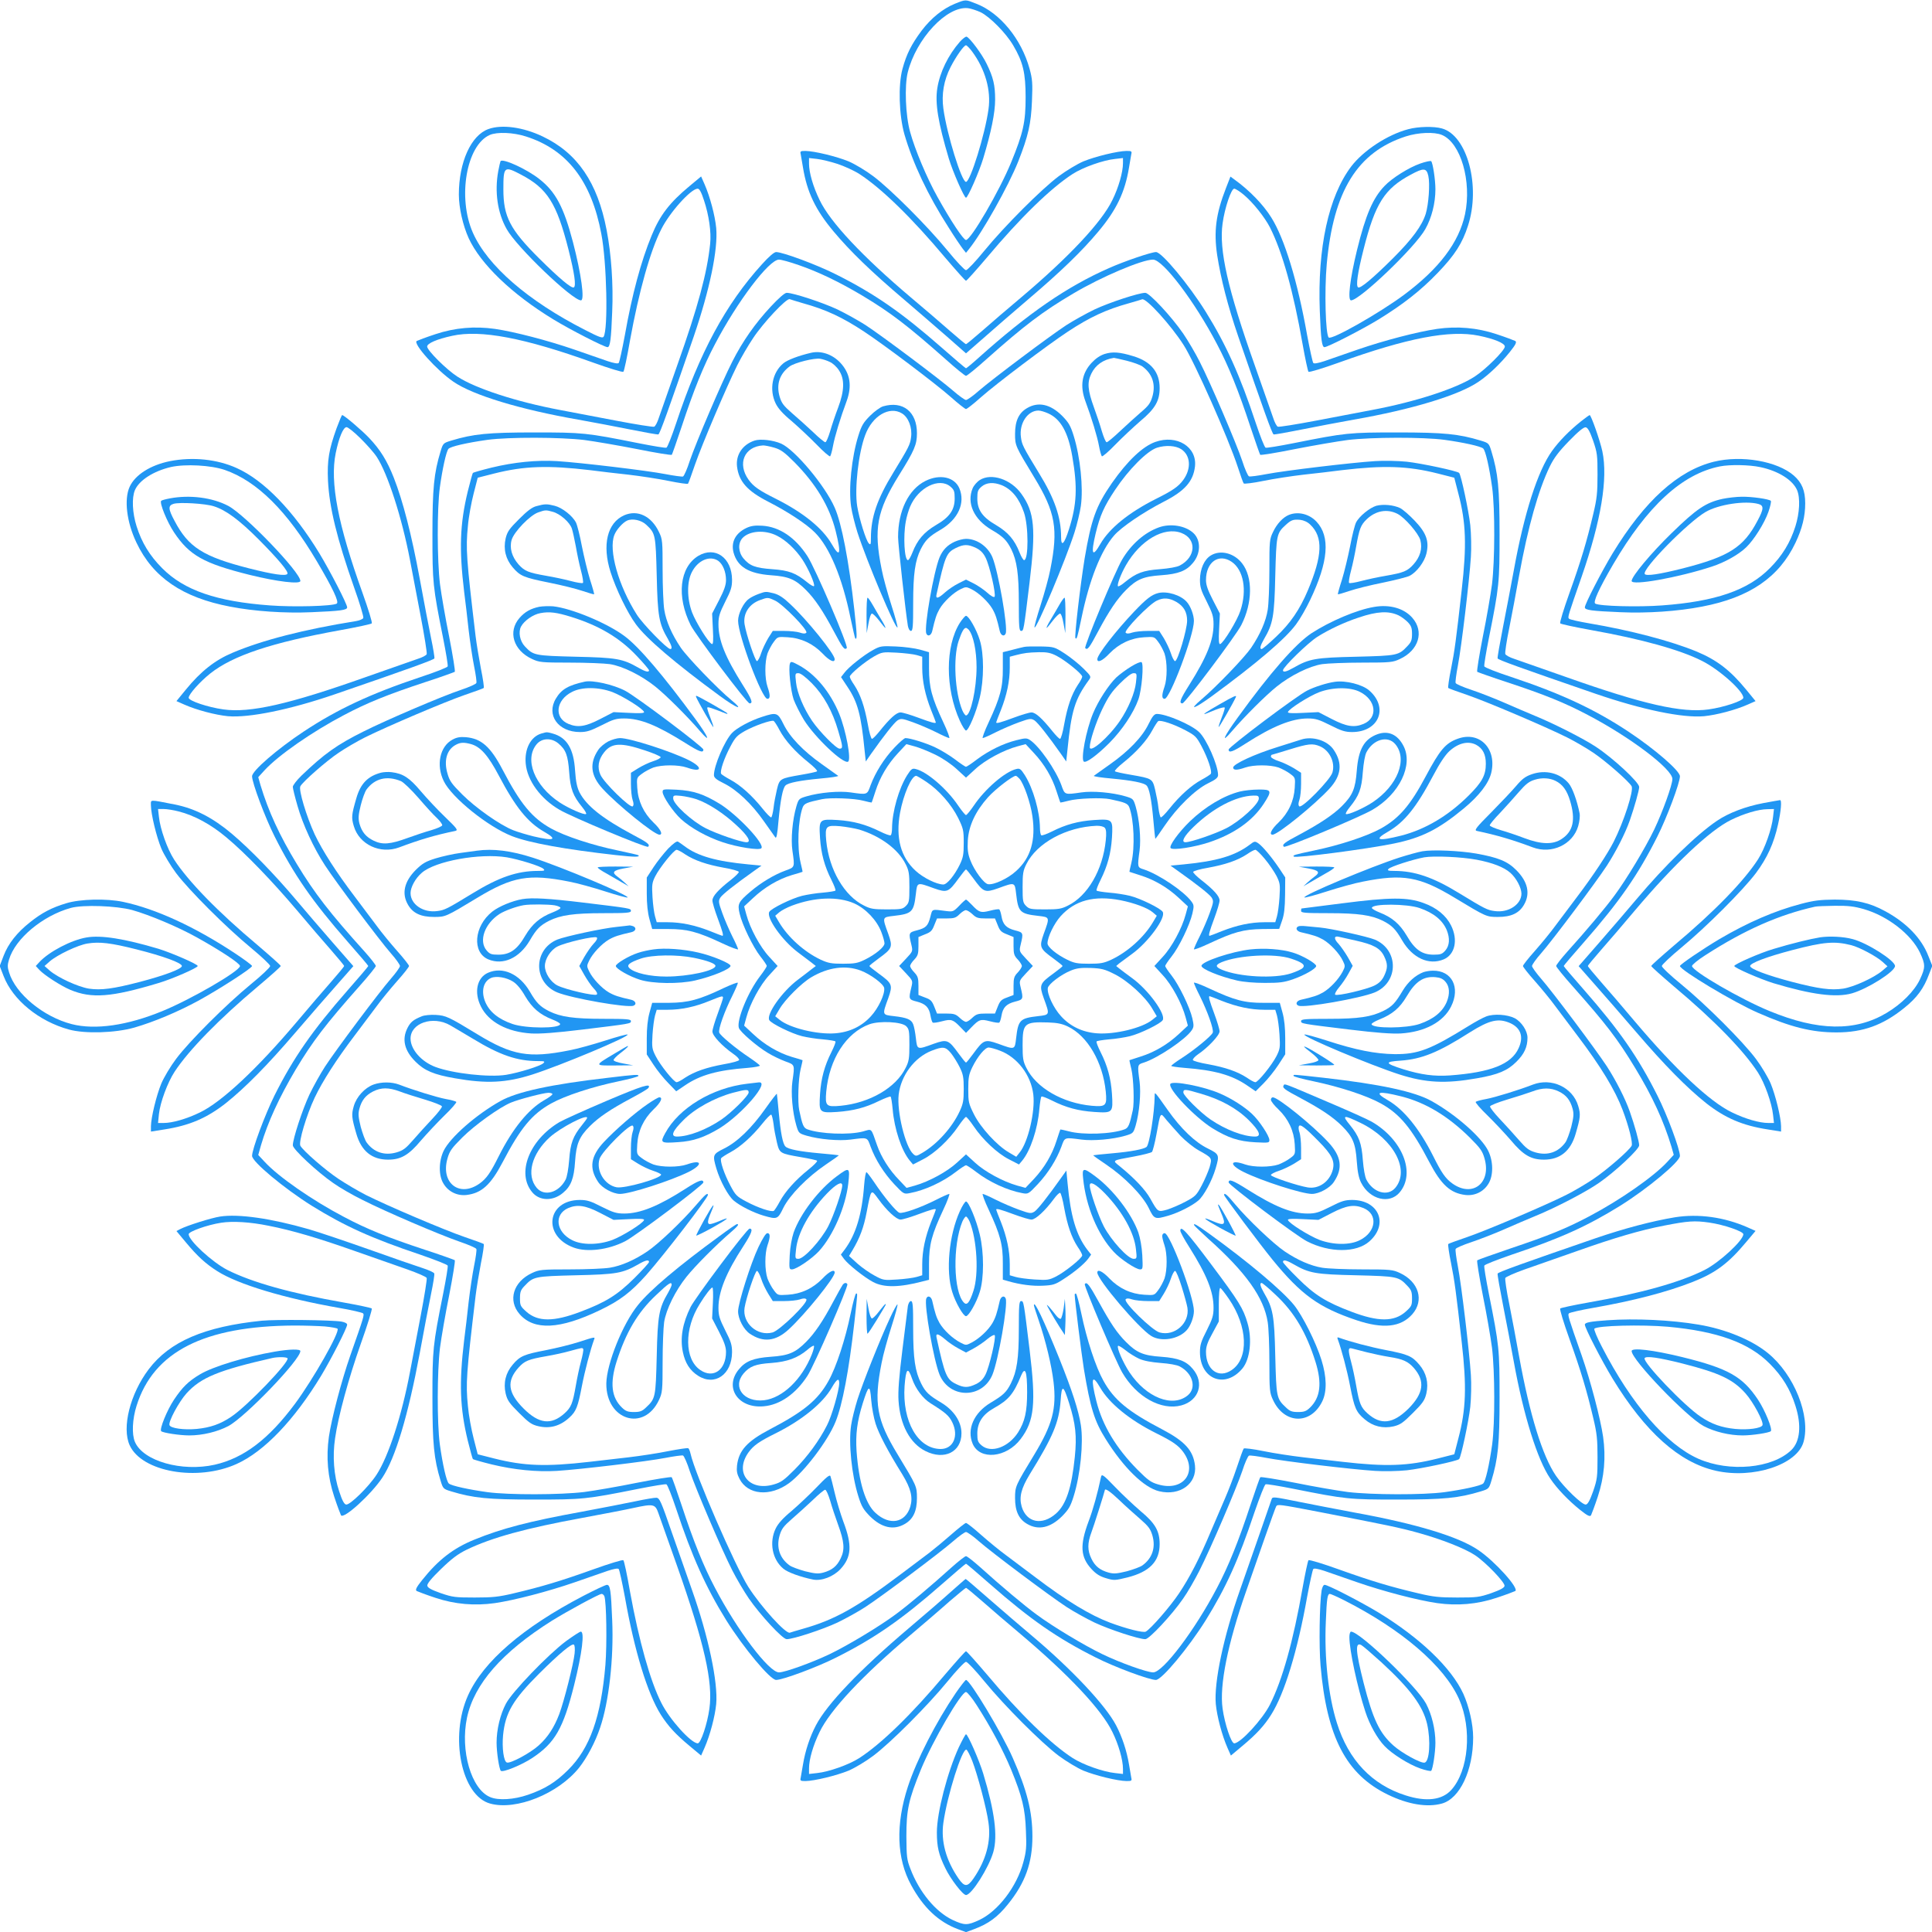 <?xml version="1.0" standalone="no"?>
<!DOCTYPE svg PUBLIC "-//W3C//DTD SVG 20010904//EN"
 "http://www.w3.org/TR/2001/REC-SVG-20010904/DTD/svg10.dtd">
<svg version="1.0" xmlns="http://www.w3.org/2000/svg"
 width="1280pt" height="1280pt" viewBox="0 0 1280 1280"
 preserveAspectRatio="xMidYMid meet">
<g transform="translate(0,1280) scale(0.1,-0.1)"
fill="#2196f3" stroke="none">
<path d="M6326 12775 c-80 -33 -156 -94 -220 -178 -67 -90 -100 -154 -127
-254 -29 -106 -23 -306 13 -433 56 -192 155 -403 292 -616 41 -66 85 -130 96
-144 l20 -25 20 25 c88 109 261 417 326 580 67 170 85 251 91 400 5 119 3 146
-16 215 -54 196 -195 369 -352 430 -74 29 -68 30 -143 0z m171 -56 c62 -31
168 -138 216 -220 65 -110 82 -183 82 -344 0 -164 -16 -236 -96 -431 -78 -190
-267 -514 -299 -514 -17 0 -101 127 -189 285 -70 125 -150 316 -181 430 -31
110 -38 306 -16 395 56 224 258 440 398 426 20 -2 58 -15 85 -27z"/>
<path d="M6360 12524 c-78 -89 -133 -202 -150 -308 -16 -100 5 -227 76 -466
27 -89 102 -260 114 -260 12 0 87 171 114 260 53 176 79 303 79 390 0 96 -12
147 -56 237 -30 63 -112 173 -133 180 -6 2 -26 -13 -44 -33z m81 -66 c87 -118
126 -257 108 -382 -23 -167 -121 -481 -149 -481 -29 0 -127 316 -150 486 -13
94 3 187 48 275 36 70 88 144 102 144 5 0 24 -19 41 -42z"/>
<path d="M3236 11945 c-115 -41 -196 -219 -196 -434 0 -87 27 -205 65 -289 79
-171 285 -370 561 -538 113 -69 338 -184 359 -184 17 0 24 49 31 235 8 179 -6
382 -37 541 -60 315 -194 511 -424 620 -130 62 -270 81 -359 49z m248 -49
c273 -87 434 -294 500 -646 36 -187 46 -633 15 -681 -7 -11 -30 -3 -121 44
-381 194 -648 426 -745 645 -103 233 -43 580 112 648 49 21 155 17 239 -10z"/>
<path d="M3316 11732 c-2 -4 -9 -34 -15 -66 -25 -136 -5 -277 56 -384 65 -118
435 -472 492 -472 26 0 2 175 -53 386 -61 232 -115 334 -223 418 -83 66 -244
139 -257 118z m136 -89 c174 -91 236 -189 314 -495 40 -158 52 -242 36 -252
-15 -9 -97 60 -230 192 -193 192 -237 277 -237 457 0 153 5 157 117 98z"/>
<path d="M9330 11944 c-137 -36 -297 -141 -378 -247 -150 -199 -224 -539 -208
-957 7 -190 14 -240 31 -240 21 0 246 115 359 184 161 99 280 192 391 308 113
117 164 197 201 313 85 262 -5 598 -173 644 -52 15 -157 13 -223 -5z m223 -38
c125 -52 199 -308 153 -526 -40 -186 -171 -360 -405 -534 -163 -121 -480 -301
-498 -282 -21 21 -29 307 -13 486 44 485 203 742 523 846 83 27 190 31 240 10z"/>
<path d="M9408 11716 c-74 -26 -186 -96 -235 -148 -77 -80 -125 -191 -182
-423 -47 -192 -64 -335 -40 -335 57 0 427 354 492 472 42 74 67 172 67 264 0
63 -17 174 -28 186 -4 4 -37 -3 -74 -16z m55 -81 c12 -53 2 -188 -17 -251 -25
-80 -90 -168 -218 -296 -133 -132 -215 -201 -230 -192 -16 10 -4 94 36 252 77
305 139 402 313 495 85 46 104 45 116 -8z"/>
<path d="M5305 11778 c2 -13 9 -52 15 -88 27 -164 83 -281 204 -425 108 -129
247 -264 466 -450 96 -82 228 -196 293 -253 l117 -103 118 103 c64 57 196 171
292 253 219 186 358 321 466 450 121 144 177 261 204 425 6 36 13 75 15 88 5
20 2 22 -32 22 -59 -1 -204 -36 -285 -69 -40 -17 -113 -61 -163 -98 -115 -86
-360 -331 -495 -496 -57 -70 -111 -127 -120 -127 -9 0 -63 57 -120 127 -135
165 -380 410 -495 496 -49 37 -123 81 -163 98 -81 33 -226 68 -285 69 -34 0
-37 -2 -32 -22z m244 -64 c45 -15 111 -45 145 -67 145 -94 346 -289 569 -555
71 -83 132 -152 137 -152 5 0 66 69 137 152 223 266 424 461 569 555 70 45
203 92 282 100 l52 6 0 -34 c0 -59 -29 -161 -70 -244 -70 -146 -290 -380 -604
-645 -88 -74 -205 -174 -259 -222 -55 -48 -103 -88 -107 -88 -4 0 -52 40 -107
88 -54 48 -171 148 -259 222 -317 268 -534 498 -604 645 -43 88 -70 182 -70
240 l0 38 53 -6 c28 -3 90 -18 136 -33z"/>
<path d="M4567 11566 c-131 -109 -195 -192 -250 -327 -70 -170 -129 -388 -177
-659 -18 -96 -36 -179 -41 -185 -6 -6 -32 -1 -72 12 -34 12 -134 46 -222 77
-174 60 -396 118 -526 137 -134 19 -265 8 -394 -35 -61 -20 -116 -41 -124 -45
-27 -17 133 -195 243 -270 129 -89 442 -184 826 -251 96 -17 253 -47 348 -66
95 -19 178 -34 184 -32 10 4 67 164 234 648 106 310 162 578 149 720 -8 82
-41 207 -77 289 l-23 52 -78 -65z m97 -93 c33 -99 49 -211 41 -288 -20 -193
-80 -416 -218 -805 -57 -162 -112 -319 -122 -348 -9 -29 -23 -56 -31 -59 -8
-3 -121 15 -252 40 -130 25 -298 57 -373 71 -287 54 -558 142 -679 221 -73 47
-200 174 -200 199 0 21 64 49 165 71 188 42 478 -13 934 -177 106 -38 197 -66
201 -61 5 4 25 98 44 208 59 324 134 593 207 736 55 111 196 268 241 269 12 0
24 -22 42 -77z"/>
<path d="M8122 11553 c-67 -172 -81 -287 -58 -443 25 -160 70 -336 140 -540
167 -484 224 -644 234 -648 6 -2 89 13 184 32 95 19 252 49 348 66 384 67 697
162 826 251 67 45 146 121 207 197 40 50 47 66 36 73 -8 4 -63 25 -124 45
-129 43 -260 54 -394 35 -130 -19 -352 -77 -526 -137 -88 -31 -188 -65 -222
-77 -40 -13 -66 -18 -72 -12 -5 6 -23 89 -41 185 -63 356 -150 641 -238 780
-54 86 -144 179 -244 251 l-26 19 -30 -77z m119 -44 c61 -51 138 -148 173
-216 82 -163 154 -419 216 -773 17 -96 35 -179 39 -183 5 -5 96 23 202 61 453
163 734 217 926 178 103 -21 173 -50 173 -72 0 -25 -127 -152 -200 -199 -121
-79 -392 -167 -679 -221 -75 -14 -243 -46 -373 -71 -131 -25 -244 -43 -252
-40 -8 3 -22 30 -31 59 -10 29 -65 186 -122 348 -179 505 -238 765 -213 940
14 102 57 230 77 230 8 0 37 -18 64 -41z"/>
<path d="M5049 11050 c-241 -265 -414 -586 -569 -1053 -29 -87 -58 -161 -65
-163 -6 -3 -90 11 -186 30 -345 69 -368 71 -689 71 -307 0 -405 -10 -550 -54
-53 -16 -55 -18 -71 -71 -44 -145 -54 -243 -54 -550 0 -321 2 -344 71 -689 19
-96 33 -180 30 -186 -2 -7 -83 -39 -178 -70 -330 -110 -551 -213 -775 -361
-178 -118 -343 -261 -343 -297 0 -43 86 -273 149 -398 127 -253 251 -432 485
-699 75 -85 136 -157 136 -160 0 -3 -61 -75 -136 -160 -234 -267 -361 -449
-486 -699 -63 -128 -148 -355 -148 -399 0 -39 213 -216 395 -330 218 -135 396
-216 718 -324 98 -34 181 -66 183 -73 3 -7 -11 -90 -30 -186 -69 -345 -71
-368 -71 -689 0 -307 10 -405 54 -550 16 -53 18 -55 71 -71 145 -44 243 -54
550 -54 321 0 344 2 689 71 96 19 180 33 186 30 7 -2 36 -76 65 -163 104 -314
197 -521 332 -738 114 -182 291 -395 330 -395 44 0 273 85 399 149 253 127
432 251 699 485 85 75 157 136 160 136 3 0 75 -61 160 -136 267 -234 446 -358
699 -485 126 -64 355 -149 399 -149 39 0 216 213 330 395 135 218 216 396 324
718 34 98 66 181 73 183 7 3 90 -11 186 -30 345 -69 368 -71 689 -71 307 0
405 10 550 54 53 16 55 18 71 71 44 145 54 243 54 550 0 321 -2 344 -71 689
-19 96 -33 179 -30 186 2 7 85 39 183 73 322 108 500 189 718 324 182 114 395
291 395 330 0 44 -85 273 -149 399 -127 253 -251 432 -485 699 -75 85 -136
157 -136 160 0 3 61 75 136 160 234 267 358 446 485 699 63 125 149 355 149
398 0 36 -165 179 -343 297 -224 148 -445 251 -775 361 -95 31 -176 63 -178
70 -3 6 11 90 30 186 69 345 71 368 71 689 0 307 -10 405 -54 550 -16 53 -18
55 -71 71 -145 44 -243 54 -550 54 -321 0 -344 -2 -689 -71 -96 -19 -180 -33
-186 -30 -7 2 -36 76 -65 163 -104 314 -197 521 -332 738 -111 178 -291 395
-329 395 -31 0 -208 -60 -311 -106 -278 -122 -536 -300 -863 -593 -43 -39 -82
-71 -85 -71 -3 0 -75 61 -160 136 -267 234 -446 358 -699 485 -126 64 -355
149 -399 149 -13 0 -47 -29 -93 -80z m242 -6 c131 -45 272 -113 423 -203 188
-113 298 -197 553 -423 66 -59 126 -108 133 -108 7 0 67 49 133 108 255 227
374 317 577 437 187 111 456 225 529 225 66 0 277 -279 424 -560 77 -146 142
-307 222 -550 32 -96 61 -178 64 -183 4 -4 108 13 232 38 123 24 280 51 349
60 158 19 498 20 640 1 123 -17 238 -42 256 -57 16 -13 41 -124 60 -259 19
-143 18 -482 -1 -640 -9 -69 -36 -226 -61 -349 -24 -124 -41 -228 -37 -232 5
-3 94 -35 198 -69 248 -82 382 -136 535 -217 281 -147 560 -358 560 -424 0
-39 -64 -216 -120 -334 -58 -121 -185 -332 -263 -437 -59 -81 -192 -239 -314
-374 -40 -45 -73 -87 -73 -94 0 -6 49 -67 108 -133 225 -254 298 -349 415
-542 116 -191 189 -351 241 -523 l15 -53 -42 -46 c-90 -98 -314 -254 -517
-361 -153 -81 -266 -127 -522 -213 -117 -40 -216 -75 -221 -79 -4 -3 13 -107
37 -231 25 -123 52 -280 61 -349 19 -158 20 -497 1 -640 -19 -135 -44 -246
-60 -259 -18 -15 -133 -40 -256 -57 -142 -19 -482 -18 -640 1 -69 9 -226 36
-349 61 -123 24 -227 41 -231 37 -4 -4 -33 -87 -65 -183 -80 -243 -145 -404
-222 -550 -146 -279 -358 -560 -423 -560 -40 0 -217 63 -335 120 -121 58 -332
185 -437 263 -81 59 -239 192 -374 314 -45 40 -87 73 -94 73 -7 0 -49 -33 -94
-73 -135 -122 -293 -255 -374 -314 -105 -78 -316 -205 -437 -263 -118 -56
-295 -120 -334 -120 -66 0 -277 279 -424 560 -77 146 -142 307 -222 550 -32
96 -61 179 -65 183 -4 4 -108 -13 -231 -37 -123 -25 -280 -52 -349 -61 -158
-19 -498 -20 -640 -1 -123 17 -238 42 -256 57 -16 13 -41 124 -60 259 -19 143
-18 482 1 640 9 69 36 226 61 349 24 124 41 228 37 232 -5 3 -93 35 -198 69
-248 82 -382 136 -535 217 -210 110 -435 266 -527 366 l-42 45 18 64 c45 153
120 316 230 502 113 188 197 298 423 553 59 66 108 127 108 133 0 7 -33 49
-73 94 -231 256 -334 389 -450 581 -116 191 -189 351 -241 523 l-15 53 42 46
c92 100 317 256 527 366 153 81 287 135 535 217 105 34 193 66 198 69 4 4 -13
108 -37 232 -25 123 -52 280 -61 349 -19 158 -20 497 -1 640 17 123 42 238 57
256 13 16 124 41 259 60 142 19 482 18 640 -1 69 -9 226 -36 349 -60 124 -25
228 -42 232 -38 3 5 32 87 64 183 80 243 145 404 222 550 147 281 358 560 424
560 15 0 73 -16 130 -36z"/>
<path d="M5106 10768 c-104 -112 -186 -229 -254 -363 -71 -139 -242 -540 -282
-658 -17 -54 -38 -101 -45 -104 -8 -2 -60 5 -117 16 -117 23 -560 76 -718 86
-134 8 -284 -7 -433 -43 -65 -16 -120 -32 -124 -35 -3 -4 -18 -59 -34 -123
-52 -215 -58 -381 -24 -664 8 -63 22 -178 30 -255 9 -77 25 -184 36 -239 11
-54 18 -104 15 -111 -2 -7 -49 -28 -103 -46 -121 -40 -493 -199 -644 -275
-177 -88 -262 -149 -412 -293 -31 -30 -57 -64 -57 -74 0 -11 14 -67 31 -126
36 -126 107 -279 182 -394 71 -109 359 -494 436 -582 34 -38 61 -77 61 -85 0
-8 -27 -46 -61 -85 -77 -88 -365 -473 -436 -582 -30 -46 -76 -129 -103 -185
-46 -98 -110 -293 -110 -336 0 -26 162 -177 268 -250 42 -30 130 -81 196 -113
152 -77 502 -227 640 -275 59 -20 110 -42 112 -49 3 -7 -4 -57 -15 -111 -11
-55 -27 -162 -36 -239 -8 -77 -22 -192 -30 -255 -34 -283 -28 -449 24 -664 16
-64 31 -119 34 -123 4 -3 59 -19 124 -35 149 -36 299 -51 433 -43 158 10 601
63 718 86 57 11 109 18 117 16 7 -3 28 -50 45 -104 40 -118 211 -519 282 -658
28 -55 77 -138 109 -185 76 -110 224 -270 251 -270 43 0 238 64 336 110 56 27
139 73 185 103 109 71 494 359 582 436 39 34 77 61 85 61 8 0 47 -27 85 -61
88 -77 473 -365 582 -436 46 -30 129 -76 185 -103 98 -46 293 -110 336 -110
26 0 177 162 250 268 30 42 78 126 108 185 77 152 244 543 284 660 17 54 38
101 45 103 6 3 59 -4 116 -15 119 -23 562 -76 719 -86 58 -4 152 -2 211 4 98
11 332 61 346 74 13 14 63 248 74 346 6 59 8 153 4 211 -10 157 -63 600 -86
719 -11 57 -18 110 -15 116 2 7 49 27 103 45 54 18 152 56 218 85 66 29 159
69 208 89 137 56 334 159 419 218 108 74 268 224 268 250 0 24 -31 135 -62
223 -30 86 -92 207 -152 300 -70 107 -358 492 -435 580 -34 39 -61 77 -61 85
0 8 27 47 61 85 77 88 365 473 435 580 60 93 122 214 152 300 30 86 62 199 62
221 0 31 -172 191 -288 267 -80 53 -275 152 -399 203 -48 20 -142 60 -208 89
-66 29 -164 67 -218 85 -54 18 -101 38 -103 45 -3 6 4 59 15 116 23 119 76
562 86 719 4 58 2 152 -4 211 -11 98 -61 332 -74 346 -14 13 -248 63 -346 74
-59 6 -153 8 -211 4 -157 -10 -600 -63 -719 -86 -57 -11 -110 -18 -116 -15 -7
2 -28 49 -45 103 -39 116 -209 514 -282 657 -28 56 -77 139 -109 186 -76 111
-224 270 -251 270 -43 0 -238 -64 -336 -110 -56 -27 -140 -74 -187 -104 -110
-72 -490 -357 -580 -435 -38 -34 -77 -61 -85 -61 -8 0 -46 27 -85 61 -90 78
-470 363 -580 435 -47 30 -131 77 -187 104 -98 46 -293 110 -336 110 -13 0
-53 -35 -106 -92z m214 23 c152 -42 261 -93 405 -188 135 -89 473 -344 575
-434 49 -44 94 -79 100 -79 6 0 51 35 100 79 102 90 440 345 575 434 144 95
253 146 405 188 41 12 80 23 87 26 26 10 190 -170 275 -303 72 -112 296 -617
359 -809 18 -55 35 -104 39 -108 4 -4 63 3 131 17 68 14 187 32 264 41 77 8
192 22 255 30 278 33 437 28 635 -22 l110 -28 27 -105 c51 -193 56 -343 22
-640 -37 -329 -47 -404 -70 -519 -14 -68 -22 -126 -19 -129 3 -3 60 -24 128
-47 135 -47 511 -207 658 -280 52 -26 131 -72 175 -102 81 -54 236 -190 254
-222 15 -29 -52 -236 -119 -368 -40 -79 -137 -226 -241 -363 -47 -63 -113
-150 -145 -193 -31 -43 -93 -118 -136 -167 -44 -49 -79 -94 -79 -100 0 -6 35
-51 79 -100 43 -49 105 -124 136 -167 32 -43 98 -130 145 -193 157 -207 251
-363 300 -493 42 -111 69 -220 60 -238 -18 -33 -166 -161 -255 -221 -49 -33
-129 -80 -179 -105 -142 -71 -520 -232 -653 -278 -68 -23 -125 -44 -128 -47
-3 -3 5 -61 19 -129 23 -115 33 -190 70 -519 34 -297 29 -447 -22 -640 l-27
-105 -110 -28 c-199 -50 -342 -55 -630 -22 -66 8 -183 21 -260 30 -77 9 -196
27 -264 41 -68 14 -127 21 -131 17 -4 -4 -24 -60 -45 -123 -21 -63 -56 -155
-78 -205 -21 -49 -64 -148 -94 -219 -76 -181 -141 -307 -212 -413 -59 -88
-187 -235 -220 -253 -18 -9 -128 19 -238 60 -130 49 -286 143 -493 300 -63 47
-150 113 -193 145 -43 31 -118 93 -167 136 -49 44 -94 79 -100 79 -6 0 -50
-35 -98 -77 -49 -43 -113 -96 -143 -119 -30 -22 -117 -88 -194 -146 -294 -221
-436 -300 -645 -359 -41 -12 -80 -23 -87 -26 -26 -10 -190 170 -275 303 -87
137 -354 751 -383 883 -4 17 -10 33 -15 36 -5 3 -64 -6 -132 -19 -68 -14 -186
-32 -263 -41 -77 -9 -194 -22 -260 -30 -288 -33 -431 -28 -630 22 l-110 28
-27 105 c-15 58 -33 155 -38 215 -15 150 -10 218 51 730 6 50 22 146 35 214
14 68 22 126 19 129 -3 3 -60 24 -128 47 -134 46 -512 207 -653 278 -49 25
-129 72 -179 105 -88 58 -236 187 -255 221 -13 24 40 202 95 319 52 109 142
250 265 412 47 63 113 150 145 193 31 43 93 118 136 167 44 49 79 94 79 100 0
6 -35 51 -79 100 -43 49 -105 124 -136 167 -32 43 -98 130 -145 193 -123 162
-213 303 -265 412 -54 117 -108 295 -95 319 18 32 173 168 254 222 44 30 123
76 175 102 147 73 523 233 658 280 68 23 125 44 128 47 3 3 -5 61 -19 129 -13
68 -29 165 -35 214 -61 512 -66 580 -51 730 5 61 23 157 38 215 l27 105 110
28 c198 50 357 55 635 22 63 -8 178 -22 255 -30 77 -9 196 -27 264 -41 68 -14
126 -22 129 -19 3 3 24 60 47 128 47 135 207 511 280 658 26 52 73 132 104
178 67 102 222 267 243 259 8 -3 47 -15 88 -27z"/>
<path d="M5375 10463 c-83 -19 -159 -48 -185 -70 -74 -61 -95 -175 -51 -266
16 -33 48 -69 105 -116 44 -38 119 -108 165 -155 46 -48 87 -83 91 -79 4 4 13
36 19 69 11 61 49 186 90 296 37 101 24 184 -41 254 -52 56 -127 82 -193 67z
m123 -61 c19 -8 46 -33 60 -55 39 -58 37 -135 -5 -247 -18 -47 -42 -118 -53
-157 -12 -40 -26 -73 -32 -73 -6 0 -43 30 -82 68 -39 37 -102 93 -139 125 -56
49 -69 66 -82 110 -23 81 0 150 66 199 33 25 166 58 204 51 17 -3 45 -12 63
-21z"/>
<path d="M7319 10455 c-31 -10 -60 -30 -87 -59 -65 -70 -78 -153 -41 -254 41
-110 79 -235 90 -296 6 -33 15 -65 19 -69 4 -4 45 31 91 79 46 47 121 117 165
155 97 81 127 133 127 218 0 106 -58 176 -174 211 -91 28 -138 31 -190 15z
m146 -45 c44 -11 90 -28 104 -38 66 -49 89 -118 66 -199 -13 -44 -25 -61 -77
-105 -34 -29 -96 -86 -138 -125 -42 -40 -82 -73 -88 -73 -6 0 -20 33 -32 73
-11 39 -35 110 -52 157 -42 115 -46 166 -18 224 28 58 79 94 150 105 3 0 41
-8 85 -19z"/>
<path d="M5851 10108 c-18 -5 -57 -33 -86 -62 -45 -45 -57 -65 -78 -132 -45
-143 -66 -354 -48 -472 6 -40 25 -116 42 -170 61 -188 252 -643 265 -629 3 3
-15 69 -40 147 -25 78 -55 185 -65 239 -54 268 -32 385 114 621 104 166 120
205 120 280 0 142 -93 216 -224 178z m125 -47 c43 -26 69 -95 60 -158 -6 -49
-15 -66 -118 -235 -106 -173 -148 -294 -148 -433 0 -43 -2 -47 -14 -35 -19 20
-63 162 -77 247 -18 115 8 350 53 470 47 128 161 195 244 144z"/>
<path d="M6806 10097 c-56 -32 -81 -85 -81 -172 0 -78 2 -81 128 -289 140
-230 159 -341 106 -607 -10 -54 -40 -161 -65 -239 -25 -78 -43 -144 -40 -147
13 -13 207 449 265 630 17 54 36 133 42 175 17 122 -4 325 -48 466 -21 67 -33
87 -77 132 -77 76 -156 94 -230 51z m139 -36 c82 -37 132 -125 159 -284 36
-206 30 -320 -22 -484 -31 -98 -52 -119 -52 -51 0 131 -43 256 -148 426 -103
169 -112 186 -118 235 -13 91 44 177 116 177 14 0 43 -9 65 -19z"/>
<path d="M4999 9881 c-79 -26 -125 -94 -116 -172 12 -99 68 -162 207 -233 131
-67 252 -147 309 -204 97 -97 181 -298 236 -567 15 -71 29 -132 31 -134 14
-15 12 28 -6 190 -36 324 -84 573 -130 676 -64 146 -264 384 -355 424 -52 23
-137 33 -176 20z m131 -47 c44 -13 67 -30 134 -97 141 -143 231 -291 272 -453
39 -155 30 -186 -26 -88 -60 104 -188 208 -369 299 -112 56 -148 81 -181 126
-77 107 -29 221 96 228 11 0 44 -6 74 -15z"/>
<path d="M7654 9872 c-84 -30 -184 -125 -287 -272 -106 -153 -137 -240 -181
-500 -29 -179 -69 -520 -61 -528 9 -9 12 0 40 133 52 252 128 446 216 547 47
55 193 154 329 224 139 71 195 134 207 233 15 130 -120 214 -263 163z m172
-48 c62 -41 68 -128 14 -203 -33 -45 -69 -70 -181 -126 -181 -91 -309 -195
-369 -299 -53 -93 -64 -69 -31 70 29 119 55 178 129 289 89 134 212 258 278
279 57 18 123 14 160 -10z"/>
<path d="M6132 9614 c-113 -56 -182 -198 -182 -373 0 -48 50 -497 65 -588 4
-20 12 -33 20 -33 13 0 15 30 15 183 0 196 13 283 50 358 31 61 55 85 131 129
117 69 166 177 125 275 -32 75 -129 96 -224 49z m165 -38 c24 -21 28 -31 28
-78 0 -77 -34 -125 -126 -178 -77 -46 -121 -96 -154 -181 -11 -28 -24 -51 -30
-50 -23 1 -32 158 -14 255 5 31 19 77 29 100 54 127 193 195 267 132z"/>
<path d="M6492 9620 c-18 -11 -40 -36 -48 -55 -41 -98 8 -206 125 -275 76 -44
100 -68 131 -129 37 -75 50 -162 50 -358 0 -153 2 -183 15 -183 17 0 17 -1 56
320 43 357 33 467 -54 588 -69 97 -199 140 -275 92z m146 -35 c66 -28 114 -87
146 -180 31 -89 31 -315 1 -316 -5 -1 -19 22 -30 50 -33 85 -77 135 -154 181
-92 53 -126 101 -126 178 0 47 4 57 28 78 33 28 80 31 135 9z"/>
<path d="M3555 9447 c-29 -7 -60 -30 -116 -86 -65 -65 -78 -83 -89 -128 -16
-71 0 -137 47 -192 49 -57 71 -67 240 -101 81 -16 181 -41 222 -55 41 -14 76
-24 77 -22 2 1 -10 45 -27 97 -16 52 -40 152 -54 222 -13 70 -31 140 -39 156
-23 45 -92 99 -141 111 -51 13 -66 13 -120 -2z m108 -38 c48 -13 113 -70 126
-112 6 -18 17 -70 26 -117 8 -47 23 -119 34 -160 11 -41 17 -78 13 -82 -4 -4
-41 2 -82 13 -41 11 -113 26 -160 34 -120 21 -144 31 -184 75 -45 51 -62 110
-46 164 16 53 121 162 175 181 49 17 51 17 98 4z"/>
<path d="M9118 9449 c-43 -13 -113 -69 -134 -111 -8 -16 -26 -86 -39 -156 -14
-70 -38 -170 -54 -222 -17 -52 -29 -96 -27 -97 1 -2 36 8 77 22 41 14 141 39
222 55 81 17 161 37 176 45 47 24 98 92 111 146 20 82 1 137 -77 219 -35 37
-79 75 -97 84 -45 21 -112 27 -158 15z m142 -54 c47 -24 138 -129 150 -173 15
-57 -1 -112 -46 -162 -40 -44 -64 -54 -184 -75 -47 -8 -119 -23 -160 -34 -41
-11 -78 -17 -82 -13 -4 4 2 41 13 82 11 41 26 113 34 160 21 117 30 141 69
179 60 58 137 72 206 36z"/>
<path d="M4135 9386 c-112 -50 -147 -196 -90 -376 36 -113 112 -271 168 -346
70 -96 262 -259 555 -474 114 -84 168 -103 77 -28 -91 75 -290 282 -334 346
-60 89 -98 176 -110 252 -6 36 -11 155 -11 265 0 189 -1 203 -24 250 -50 106
-142 150 -231 111z m147 -63 c61 -57 62 -66 69 -338 6 -270 15 -318 75 -420
25 -44 30 -65 15 -65 -21 0 -183 166 -222 228 -122 192 -188 427 -149 527 13
35 56 83 85 96 35 16 95 3 127 -28z"/>
<path d="M8540 9389 c-40 -16 -81 -60 -106 -114 -23 -47 -24 -61 -24 -250 0
-110 -5 -229 -11 -265 -12 -76 -50 -163 -110 -252 -44 -64 -229 -257 -328
-341 -93 -79 -48 -64 71 23 293 215 485 378 555 474 25 33 67 106 93 161 121
253 135 420 42 519 -48 51 -121 69 -182 45z m141 -65 c86 -82 81 -205 -16
-435 -53 -126 -116 -219 -211 -308 -47 -45 -90 -81 -95 -81 -15 0 -10 21 15
65 60 102 69 150 75 420 7 271 9 282 68 336 37 34 50 39 97 35 24 -3 49 -14
67 -32z"/>
<path d="M4945 9302 c-73 -35 -103 -94 -85 -163 26 -94 100 -139 246 -150 119
-8 163 -27 233 -97 60 -60 113 -139 185 -274 59 -111 71 -127 86 -112 13 13
-210 533 -261 610 -81 124 -185 194 -299 201 -49 3 -75 -1 -105 -15z m204 -52
c58 -29 122 -90 167 -157 39 -59 85 -163 77 -176 -3 -4 -23 7 -46 26 -75 61
-120 78 -231 86 -111 8 -149 22 -190 71 -35 42 -38 99 -8 134 45 50 150 58
231 16z"/>
<path d="M7678 9306 c-95 -34 -184 -112 -244 -214 -46 -78 -254 -576 -244
-586 15 -15 27 1 86 112 72 135 125 214 185 274 70 70 114 89 233 97 113 8
166 29 209 81 53 62 54 151 4 198 -52 49 -151 66 -229 38z m149 -37 c103 -39
97 -160 -11 -216 -19 -10 -71 -19 -132 -24 -110 -8 -156 -25 -230 -85 -22 -19
-43 -31 -47 -28 -8 8 18 79 53 140 95 165 252 257 367 213z"/>
<path d="M6325 9211 c-48 -22 -79 -54 -100 -103 -39 -95 -104 -464 -88 -505 9
-23 32 -14 39 15 19 83 28 111 49 148 28 48 92 108 140 131 33 16 37 16 70 0
48 -23 112 -83 140 -131 21 -37 30 -65 49 -148 7 -29 30 -38 39 -15 16 41 -49
410 -88 505 -30 71 -102 122 -175 122 -19 0 -53 -9 -75 -19z m141 -41 c29 -14
48 -33 63 -63 27 -51 72 -248 60 -261 -5 -5 -25 6 -48 27 -22 20 -63 48 -91
62 l-50 25 -50 -25 c-28 -14 -68 -41 -89 -60 -45 -41 -64 -45 -56 -12 56 253
65 275 127 306 54 26 80 26 134 1z"/>
<path d="M4626 9117 c-124 -76 -145 -269 -50 -459 34 -67 373 -518 390 -518
25 0 15 27 -45 122 -117 186 -161 296 -161 402 0 52 7 74 45 150 38 74 45 97
45 145 -1 146 -112 225 -224 158z m133 -33 c30 -22 51 -73 51 -127 0 -33 -12
-67 -46 -133 l-46 -89 5 -103 c4 -74 2 -102 -6 -99 -22 7 -106 142 -132 210
-34 92 -35 202 -1 267 40 79 120 112 175 74z"/>
<path d="M8022 9120 c-44 -27 -71 -89 -72 -161 0 -48 7 -71 45 -145 38 -76 45
-98 45 -150 0 -106 -44 -216 -161 -402 -60 -95 -70 -122 -45 -122 17 0 356
451 390 519 75 147 77 317 5 409 -53 68 -143 91 -207 52z m138 -42 c79 -54
103 -188 58 -324 -21 -65 -112 -214 -134 -221 -9 -3 -11 24 -7 99 l5 103 -46
89 c-34 66 -46 100 -46 133 0 119 84 179 170 121z"/>
<path d="M5026 8865 c-22 -8 -51 -22 -65 -33 -35 -25 -71 -98 -71 -144 0 -97
158 -518 194 -518 20 0 20 25 1 80 -19 55 -19 165 0 221 9 23 27 58 42 77 25
34 26 34 92 30 88 -5 167 -42 230 -107 46 -49 81 -65 81 -38 0 34 -183 261
-295 365 -45 43 -75 62 -108 71 -55 13 -53 13 -101 -4z m109 -44 c52 -24 222
-198 207 -213 -7 -7 -20 -7 -43 1 -17 6 -65 11 -105 11 l-74 0 -30 -47 c-16
-27 -38 -72 -47 -100 -9 -29 -22 -53 -28 -53 -12 0 -71 177 -82 244 -11 71 30
135 104 161 49 18 51 18 98 -4z"/>
<path d="M7674 8871 c-44 -11 -79 -38 -160 -123 -124 -131 -244 -286 -244
-315 0 -27 35 -11 81 38 63 65 142 102 230 107 66 4 67 4 92 -30 15 -19 33
-54 42 -77 19 -56 19 -166 0 -221 -19 -55 -19 -80 1 -80 35 0 194 421 194 516
0 39 -22 99 -48 127 -40 45 -130 72 -188 58z m120 -59 c49 -29 71 -67 71 -125
-1 -60 -62 -267 -80 -267 -6 0 -19 24 -28 53 -9 28 -31 73 -47 100 l-30 47
-74 0 c-40 0 -88 -5 -105 -11 -23 -8 -36 -8 -43 -1 -14 14 155 189 207 213 44
21 81 18 129 -9z"/>
<path d="M5741 8723 l1 -118 12 65 c6 36 16 65 23 65 6 0 28 -21 48 -47 20
-27 38 -48 41 -48 3 0 -8 24 -26 53 -17 28 -43 73 -58 99 -15 26 -30 48 -34
48 -5 0 -7 -53 -7 -117z"/>
<path d="M7018 8792 c-15 -26 -41 -71 -58 -99 -18 -29 -29 -53 -26 -53 3 0 21
21 41 48 20 26 42 47 48 47 7 0 17 -29 23 -65 l12 -65 1 118 c0 64 -2 117 -6
117 -5 0 -20 -22 -35 -48z"/>
<path d="M3573 8780 c-57 -12 -95 -33 -131 -74 -79 -90 -41 -215 83 -272 47
-22 62 -24 250 -24 110 0 229 -5 265 -10 85 -13 210 -75 302 -149 71 -57 211
-196 296 -295 74 -86 57 -40 -28 76 -215 293 -378 485 -474 555 -116 86 -350
183 -471 196 -27 2 -69 1 -92 -3z m211 -67 c186 -58 321 -138 435 -259 45 -47
81 -90 81 -95 0 -15 -23 -10 -70 17 -105 60 -145 67 -415 73 -272 7 -281 8
-338 69 -33 35 -44 95 -25 131 21 39 81 81 129 89 58 11 107 5 203 -25z"/>
<path d="M9104 8779 c-115 -19 -293 -95 -416 -175 -105 -70 -272 -260 -487
-557 -95 -130 -116 -181 -39 -91 85 99 225 238 296 295 92 74 217 136 302 149
36 5 155 10 265 10 188 0 203 2 250 24 125 58 162 182 82 273 -55 63 -150 90
-253 72z m162 -56 c17 -8 44 -28 60 -44 24 -25 29 -39 29 -79 0 -40 -5 -54
-30 -80 -59 -63 -67 -64 -340 -71 -270 -6 -310 -13 -415 -73 -47 -27 -70 -32
-70 -17 0 21 166 183 228 222 78 49 180 97 275 128 121 41 197 45 263 14z"/>
<path d="M6359 8673 c-97 -154 -97 -434 0 -648 16 -36 35 -65 41 -65 17 0 68
121 91 218 29 120 29 291 0 382 -21 69 -73 160 -91 160 -6 0 -24 -21 -41 -47z
m59 -45 c31 -38 52 -140 52 -248 0 -142 -39 -320 -70 -320 -5 0 -16 15 -24 33
-50 120 -62 349 -25 460 21 62 35 87 49 87 4 0 12 -6 18 -12z"/>
<path d="M5785 8494 c-61 -33 -165 -115 -192 -153 l-21 -27 43 -65 c67 -100
90 -184 113 -419 l8 -75 34 49 c86 122 154 208 176 223 23 14 30 14 102 -12
42 -15 112 -45 154 -66 43 -22 82 -39 87 -39 5 0 -12 47 -39 104 -77 164 -95
232 -95 358 l0 107 -60 17 c-33 9 -105 19 -160 21 -94 4 -103 3 -150 -23z
m288 -34 l37 -11 0 -72 c0 -91 20 -183 59 -282 17 -42 31 -78 31 -81 0 -9 -27
-2 -116 31 -51 19 -104 35 -118 35 -27 0 -70 -39 -139 -125 -22 -27 -44 -50
-50 -50 -6 0 -19 45 -28 99 -21 115 -48 194 -89 257 -17 24 -30 49 -30 56 0
16 98 98 161 134 52 29 57 30 149 25 52 -3 112 -10 133 -16z"/>
<path d="M6785 8514 c-11 -2 -47 -11 -81 -20 l-60 -15 0 -107 c1 -125 -17
-193 -94 -358 -27 -57 -44 -104 -39 -104 5 0 44 17 87 39 42 21 112 51 154 66
72 26 79 26 102 12 22 -15 90 -101 176 -223 l34 -49 8 75 c26 262 49 337 143
466 15 21 14 24 -36 74 -29 29 -85 74 -123 99 -70 45 -72 46 -161 48 -49 1
-99 0 -110 -3z m215 -59 c57 -29 170 -120 170 -138 0 -7 -13 -32 -30 -56 -41
-63 -68 -142 -89 -257 -9 -54 -22 -99 -28 -99 -6 0 -28 23 -50 50 -69 86 -112
125 -139 125 -14 0 -67 -16 -118 -35 -89 -33 -116 -40 -116 -31 0 3 14 39 31
81 39 99 59 191 59 282 l0 72 38 10 c58 15 82 18 155 20 54 1 78 -4 117 -24z"/>
<path d="M5234 8405 c-12 -30 4 -179 24 -239 12 -32 42 -92 68 -135 73 -117
262 -296 293 -277 22 14 -14 206 -59 317 -60 145 -157 262 -268 322 -46 25
-53 26 -58 12z m145 -132 c79 -80 137 -186 175 -317 31 -105 32 -116 8 -116
-22 0 -133 113 -181 183 -56 82 -100 187 -107 255 -7 60 -6 62 16 62 14 0 46
-24 89 -67z"/>
<path d="M7494 8384 c-32 -19 -76 -52 -98 -72 -51 -49 -121 -157 -155 -240
-46 -112 -82 -304 -60 -318 16 -10 88 43 170 125 83 84 159 197 191 287 23 65
37 237 21 247 -6 4 -37 -9 -69 -29z m32 -106 c-7 -68 -51 -173 -107 -255 -74
-108 -199 -217 -199 -173 0 40 40 162 82 250 41 85 64 118 118 172 44 44 76
68 90 68 22 0 23 -2 16 -62z"/>
<path d="M3875 8284 c-109 -24 -155 -50 -192 -112 -66 -109 15 -222 159 -222
46 0 70 8 144 45 76 39 96 45 149 45 107 0 216 -44 403 -161 95 -60 122 -70
122 -45 0 17 -451 356 -519 390 -79 41 -214 71 -266 60z m182 -69 c68 -26 203
-110 210 -132 3 -8 -25 -10 -99 -6 l-103 5 -89 -46 c-97 -50 -148 -58 -210
-32 -97 40 -84 158 24 212 65 34 175 33 267 -1z"/>
<path d="M8845 8283 c-53 -7 -138 -34 -186 -59 -68 -34 -519 -373 -519 -390 0
-25 28 -15 113 40 177 114 306 166 411 166 52 0 74 -7 150 -45 73 -37 98 -45
144 -45 177 0 244 161 114 275 -45 40 -156 68 -227 58z m165 -67 c108 -54 121
-172 24 -212 -62 -26 -113 -18 -210 32 l-89 46 -103 -5 c-74 -4 -102 -2 -99 6
7 21 141 106 207 131 90 34 206 35 270 2z"/>
<path d="M4612 8182 c15 -35 111 -202 114 -199 2 2 -7 30 -20 63 -13 32 -22
62 -20 66 4 6 25 -1 122 -39 6 -3 12 -3 12 0 0 5 -197 117 -206 117 -3 0 -4
-3 -2 -8z"/>
<path d="M8082 8135 c-89 -51 -124 -74 -92 -63 8 3 38 15 67 27 29 11 54 17
57 13 2 -4 -7 -34 -20 -66 -13 -33 -22 -61 -20 -63 3 -3 99 164 114 199 7 15
-14 6 -106 -47z"/>
<path d="M5050 8051 c-79 -25 -171 -75 -201 -108 -49 -52 -119 -217 -119 -278
0 -17 15 -30 66 -55 85 -42 185 -136 265 -251 35 -50 69 -98 75 -106 8 -12 14
15 22 111 13 138 28 214 46 232 18 18 94 33 231 46 69 6 122 14 118 18 -4 3
-53 38 -108 77 -123 87 -213 180 -255 267 -37 75 -45 78 -140 47z m114 -87
c36 -68 105 -146 192 -215 36 -29 62 -55 57 -59 -4 -4 -51 -14 -104 -23 -143
-25 -144 -25 -162 -99 -8 -35 -19 -89 -22 -121 -4 -31 -11 -59 -15 -62 -5 -3
-31 24 -59 59 -68 85 -145 154 -212 190 -30 16 -57 34 -61 39 -10 16 20 105
61 181 32 61 44 73 96 103 63 35 172 73 190 67 5 -2 23 -29 39 -60z"/>
<path d="M7610 8004 c-42 -87 -132 -180 -255 -267 -55 -39 -104 -74 -108 -77
-4 -4 49 -12 118 -18 137 -13 213 -28 231 -46 18 -17 33 -93 45 -227 6 -68 12
-125 13 -126 1 -2 29 37 61 85 83 123 203 240 288 282 52 25 67 38 67 55 0 65
-77 241 -127 286 -52 49 -217 119 -278 119 -17 0 -30 -15 -55 -66z m245 -43
c64 -34 72 -42 106 -106 41 -77 71 -166 61 -182 -4 -5 -31 -23 -61 -39 -67
-36 -144 -105 -212 -190 -28 -35 -54 -62 -59 -59 -4 3 -11 31 -15 62 -3 32
-14 86 -22 121 -18 74 -19 74 -162 99 -53 9 -100 19 -104 23 -5 4 21 30 57 59
85 68 154 145 190 212 16 30 34 57 39 61 16 10 105 -20 182 -61z"/>
<path d="M3586 7940 c-70 -21 -112 -102 -103 -199 10 -112 98 -233 224 -306
79 -47 577 -255 587 -245 14 14 -1 27 -102 80 -202 108 -307 192 -353 281 -16
33 -24 70 -29 144 -9 144 -54 219 -148 245 -42 11 -37 11 -76 0z m114 -66 c49
-41 63 -79 71 -190 8 -111 25 -156 86 -231 19 -23 30 -43 26 -46 -13 -8 -117
38 -176 77 -167 111 -235 286 -151 386 35 41 98 43 144 4z"/>
<path d="M9127 7936 c-89 -32 -127 -100 -138 -242 -9 -119 -27 -163 -99 -235
-56 -56 -144 -115 -282 -189 -101 -53 -116 -66 -102 -80 10 -10 508 198 587
245 179 104 272 297 205 424 -39 75 -100 102 -171 77z m117 -66 c84 -100 16
-275 -151 -386 -59 -39 -163 -85 -176 -77 -4 3 7 23 26 46 61 75 78 120 86
231 5 61 14 113 24 132 45 86 141 113 191 54z"/>
<path d="M2998 7900 c-84 -45 -110 -169 -58 -275 52 -109 295 -304 453 -365
116 -45 355 -88 686 -125 128 -14 164 -14 150 -1 -2 2 -62 16 -134 31 -170 35
-352 95 -444 146 -126 70 -203 163 -321 389 -80 153 -141 207 -244 216 -38 3
-60 -1 -88 -16z m123 -30 c63 -18 113 -75 183 -207 112 -212 191 -310 300
-373 93 -53 69 -64 -70 -31 -44 11 -105 29 -135 41 -86 34 -247 147 -336 236
-70 70 -84 89 -98 138 -26 87 -5 159 54 191 31 17 54 18 102 5z"/>
<path d="M9659 7906 c-82 -29 -119 -73 -214 -251 -101 -190 -176 -277 -296
-344 -92 -51 -274 -111 -444 -146 -132 -28 -142 -31 -133 -40 12 -12 480 49
661 86 186 38 297 94 464 232 102 84 166 167 183 237 38 159 -77 278 -221 226z
m120 -40 c45 -24 65 -64 65 -126 0 -76 -25 -122 -113 -210 -137 -136 -288
-225 -447 -266 -155 -39 -186 -30 -88 26 109 63 188 161 300 373 42 80 79 135
106 160 59 54 124 70 177 43z"/>
<path d="M4030 7888 c-25 -13 -55 -38 -67 -57 -59 -88 -50 -170 29 -256 97
-106 342 -305 377 -305 25 0 8 36 -40 81 -65 63 -102 142 -107 230 -4 66 -4
67 30 92 19 15 54 33 77 42 56 19 166 19 221 0 101 -36 110 0 13 49 -119 59
-389 146 -455 146 -19 0 -54 -10 -78 -22z m244 -60 c55 -18 101 -38 103 -44 2
-5 -20 -18 -49 -27 -29 -9 -74 -31 -100 -47 l-48 -30 0 -74 c0 -40 5 -88 11
-105 8 -23 8 -36 1 -43 -15 -15 -190 155 -214 209 -22 49 -14 100 24 148 50
64 111 67 272 13z"/>
<path d="M5925 7846 c-68 -72 -125 -163 -157 -248 -23 -65 -20 -64 -132 -48
-76 11 -204 0 -293 -26 -50 -15 -52 -17 -67 -67 -26 -89 -37 -217 -26 -293 16
-112 17 -109 -47 -132 -74 -27 -162 -80 -231 -139 -80 -68 -87 -82 -72 -145
17 -75 90 -224 138 -285 23 -29 42 -57 42 -63 0 -5 -20 -36 -44 -67 -80 -104
-157 -292 -141 -343 8 -26 119 -122 191 -165 32 -20 85 -45 117 -57 64 -23 63
-20 47 -132 -11 -76 0 -204 26 -293 15 -50 17 -52 67 -67 86 -25 215 -36 292
-26 115 15 110 17 133 -47 32 -86 87 -174 157 -249 61 -65 64 -66 101 -59 99
18 219 73 307 141 31 24 62 44 67 44 5 0 36 -20 67 -44 88 -68 208 -123 307
-141 37 -7 40 -6 101 59 70 75 125 163 157 249 23 64 18 62 133 47 77 -10 206
1 292 26 50 15 52 17 67 67 25 86 36 215 26 292 -15 111 -15 112 28 125 93 30
279 155 318 215 14 21 14 32 4 77 -17 75 -90 224 -138 285 -23 29 -42 57 -42
63 0 6 19 34 42 63 49 61 121 210 138 285 11 49 11 56 -7 80 -50 68 -217 180
-315 212 -43 13 -43 14 -28 125 10 77 -1 206 -26 292 -15 50 -17 52 -67 67
-89 26 -217 37 -293 26 -112 -16 -109 -17 -132 48 -38 103 -146 258 -208 299
-22 14 -30 14 -90 -1 -88 -22 -183 -69 -261 -127 -35 -27 -68 -49 -73 -49 -5
0 -38 22 -73 49 -36 27 -94 62 -130 79 -60 29 -167 62 -198 62 -8 0 -41 -29
-74 -64z m272 -46 c49 -24 108 -64 143 -97 l60 -55 60 55 c65 61 190 128 280
152 l55 15 55 -59 c70 -75 121 -162 150 -254 13 -40 24 -73 25 -74 0 -1 25 4
55 12 57 16 222 22 275 10 99 -21 117 -28 127 -54 31 -83 38 -264 14 -366 -8
-33 -14 -60 -13 -61 1 0 34 -11 74 -24 92 -29 179 -80 254 -150 l59 -55 -15
-55 c-24 -90 -91 -215 -152 -280 l-55 -60 55 -60 c61 -65 128 -190 152 -280
l15 -55 -59 -55 c-75 -70 -162 -121 -254 -150 -40 -13 -73 -24 -74 -24 -1 -1
5 -28 13 -61 14 -61 20 -220 9 -271 -21 -97 -29 -116 -54 -126 -84 -32 -277
-39 -371 -13 -30 8 -55 13 -55 12 -1 -1 -12 -34 -25 -74 -29 -92 -80 -179
-150 -254 l-56 -59 -54 15 c-96 27 -216 93 -280 152 l-60 55 -60 -55 c-64 -59
-184 -125 -279 -152 l-55 -15 -48 51 c-65 66 -120 153 -147 231 -42 119 -32
109 -93 92 -92 -25 -285 -17 -369 14 -26 10 -33 28 -54 127 -11 52 -6 208 9
270 8 33 14 60 13 61 -1 1 -33 11 -72 22 -89 27 -181 81 -256 152 l-59 55 15
55 c24 90 91 215 152 280 l55 60 -55 60 c-61 65 -128 190 -152 280 l-15 55 59
55 c75 71 167 125 256 152 39 11 71 21 72 22 1 1 -5 28 -13 61 -24 102 -17
282 14 366 10 26 28 33 127 54 53 12 218 6 275 -10 30 -8 55 -13 55 -12 1 1
12 34 25 74 29 92 80 179 150 254 l55 59 55 -15 c30 -8 92 -33 137 -55z"/>
<path d="M6010 7664 c-55 -88 -99 -240 -100 -351 0 -23 -4 -44 -9 -47 -5 -3
-36 8 -70 25 -95 47 -176 69 -281 76 -123 7 -125 6 -117 -120 7 -102 29 -185
76 -278 17 -34 29 -65 26 -69 -2 -4 -40 -10 -83 -14 -43 -3 -105 -13 -138 -21
-69 -17 -203 -83 -217 -106 -23 -37 85 -190 189 -268 33 -25 74 -56 90 -68
l29 -23 -29 -22 c-16 -13 -57 -44 -90 -69 -104 -78 -212 -231 -189 -268 14
-23 148 -89 217 -106 33 -8 95 -18 138 -21 43 -4 81 -10 83 -14 3 -4 -9 -35
-26 -69 -47 -93 -69 -176 -76 -278 -8 -125 -6 -127 112 -120 109 8 188 28 279
73 38 18 72 31 76 29 4 -2 10 -40 14 -83 11 -132 59 -276 114 -342 l21 -25 66
34 c77 39 174 130 234 219 23 34 46 62 51 62 5 0 28 -28 51 -62 60 -89 157
-180 234 -219 l66 -34 21 25 c55 66 103 210 114 342 4 43 10 81 14 83 4 3 35
-9 69 -26 93 -47 175 -69 281 -76 123 -8 125 -6 117 120 -7 102 -29 185 -76
278 -17 34 -29 65 -26 69 2 4 40 10 83 14 43 3 105 13 138 21 69 17 203 83
217 106 24 38 -96 202 -203 279 -34 25 -72 53 -84 63 l-21 17 21 18 c12 9 50
37 84 62 107 77 227 241 203 279 -14 23 -148 89 -217 106 -33 8 -95 18 -138
21 -43 4 -81 10 -83 14 -3 4 9 35 26 69 47 95 69 176 76 281 7 123 6 125 -120
117 -102 -7 -185 -29 -278 -76 -34 -17 -65 -28 -70 -25 -5 3 -9 24 -9 47 -1
111 -45 263 -100 351 -27 42 -34 47 -57 41 -75 -18 -207 -132 -281 -242 -24
-35 -47 -63 -52 -63 -5 0 -28 28 -52 63 -74 110 -206 224 -281 242 -23 6 -30
1 -57 -41z m129 -45 c82 -55 164 -148 209 -238 34 -70 37 -81 37 -165 0 -79
-4 -98 -27 -146 -35 -71 -84 -130 -108 -130 -44 0 -133 44 -183 90 -100 91
-134 220 -104 385 23 123 76 245 107 245 4 0 35 -18 69 -41z m615 22 c29 -32
74 -161 86 -249 23 -158 -11 -275 -107 -362 -54 -50 -148 -94 -187 -88 -27 4
-91 90 -117 158 -17 44 -20 71 -17 132 6 97 51 193 133 285 48 54 164 143 185
143 4 0 15 -9 24 -19z m-1062 -337 c141 -43 259 -130 308 -229 22 -43 25 -64
25 -152 0 -93 -2 -104 -23 -125 -21 -21 -32 -23 -125 -23 -88 0 -109 3 -152
25 -131 64 -232 237 -251 430 -9 97 -2 104 93 96 39 -4 96 -14 125 -22z m1628
11 c9 -11 11 -35 6 -83 -20 -196 -120 -368 -251 -432 -43 -22 -64 -25 -152
-25 -93 0 -104 2 -125 23 -21 21 -23 32 -23 125 0 88 3 109 25 152 69 140 264
246 466 254 26 0 46 -5 54 -14z m-871 -335 c67 -92 76 -96 164 -65 112 41 110
41 119 -36 14 -122 25 -133 147 -147 77 -9 77 -7 36 -119 -31 -88 -27 -97 65
-164 33 -24 60 -46 60 -49 0 -3 -27 -25 -60 -49 -92 -67 -96 -76 -65 -164 41
-112 41 -110 -36 -119 -122 -14 -133 -25 -147 -147 -9 -77 -7 -77 -119 -36
-88 31 -97 27 -164 -65 -24 -33 -46 -60 -49 -60 -3 0 -25 27 -49 60 -67 92
-76 96 -164 65 -112 -41 -110 -41 -119 36 -4 37 -12 79 -18 93 -12 32 -41 44
-129 54 -77 9 -77 7 -36 119 31 88 27 97 -65 164 -33 24 -60 46 -60 49 0 3 27
25 60 49 92 67 96 76 65 164 -41 112 -41 110 36 119 122 14 133 25 147 147 9
77 7 77 119 36 88 -31 97 -27 164 65 24 33 46 60 49 60 3 0 25 -27 49 -60z
m-790 -165 c78 -35 151 -113 180 -190 12 -31 21 -64 21 -75 0 -24 -59 -73
-130 -108 -47 -23 -67 -27 -145 -27 -77 0 -98 4 -148 27 -108 51 -216 148
-275 247 l-26 44 27 23 c14 12 52 32 84 44 151 57 305 62 412 15z m1763 21
c92 -18 181 -51 215 -80 l27 -23 -26 -44 c-59 -99 -167 -196 -275 -247 -50
-23 -71 -27 -148 -27 -78 0 -98 4 -145 27 -71 35 -130 84 -130 108 0 42 44
132 87 180 95 105 221 139 395 106z m-1720 -466 c66 -25 152 -89 156 -116 6
-39 -38 -133 -88 -187 -62 -68 -143 -106 -238 -113 -117 -9 -299 35 -366 89
l-30 24 29 49 c36 62 147 173 211 210 112 66 227 81 326 44z m1682 -24 c87
-43 206 -151 251 -230 l29 -49 -30 -24 c-67 -54 -249 -98 -366 -89 -95 7 -176
45 -238 113 -50 54 -94 148 -88 187 4 26 88 90 153 116 39 16 68 19 132 17 71
-3 92 -8 157 -41z m-1380 -345 c19 -19 21 -33 21 -124 0 -88 -3 -109 -25 -152
-64 -131 -237 -232 -430 -251 -97 -9 -104 -2 -96 93 20 216 131 390 286 447
67 24 214 17 244 -13z m1071 -2 c130 -62 231 -235 251 -431 9 -94 1 -102 -93
-94 -194 18 -368 119 -433 251 -22 43 -25 64 -25 151 0 145 11 155 170 150 60
-2 93 -9 130 -27z m-775 -176 c17 -21 43 -63 58 -93 23 -47 27 -67 27 -145 0
-77 -4 -98 -27 -148 -50 -107 -148 -216 -246 -274 -41 -24 -44 -25 -62 -8 -52
47 -109 281 -96 393 15 127 105 247 219 291 75 29 91 27 127 -16z m325 16
c115 -43 206 -162 221 -291 13 -111 -34 -313 -90 -383 l-23 -29 -49 29 c-79
46 -187 164 -231 252 -36 72 -38 83 -38 167 0 79 4 98 27 146 35 71 84 130
108 130 11 0 44 -9 75 -21z"/>
<path d="M6355 6799 c-38 -39 -42 -40 -85 -35 -100 13 -92 16 -106 -38 -16
-61 -29 -74 -90 -90 -54 -14 -55 -17 -36 -95 10 -43 10 -44 -35 -92 l-46 -49
46 -49 c45 -48 45 -49 35 -92 -19 -79 -18 -81 37 -95 58 -15 81 -39 90 -94 4
-22 10 -42 15 -45 4 -3 32 1 62 9 61 16 72 12 123 -41 l35 -36 35 36 c51 53
62 57 123 41 30 -8 58 -12 62 -9 5 3 11 23 15 45 9 55 32 79 90 94 55 14 56
16 37 95 -10 43 -10 44 35 92 l46 49 -46 49 c-45 48 -45 49 -35 92 19 79 18
81 -37 95 -58 15 -81 39 -90 94 -4 22 -10 42 -15 45 -4 3 -32 -1 -62 -9 -60
-15 -71 -12 -119 39 -18 19 -36 35 -39 35 -3 0 -24 -18 -45 -41z m88 -56 c25
-24 37 -28 89 -28 l60 0 18 -44 c14 -37 24 -47 61 -61 l44 -18 0 -60 c0 -52 4
-64 28 -89 15 -16 27 -35 27 -43 0 -8 -12 -27 -27 -43 -24 -25 -28 -37 -28
-89 l0 -60 -44 -17 c-37 -13 -46 -23 -61 -61 l-18 -45 -60 0 c-52 0 -64 -4
-89 -27 -16 -16 -35 -28 -43 -28 -8 0 -27 12 -43 28 -25 23 -37 27 -89 27
l-60 0 -18 45 c-15 38 -24 48 -61 61 l-44 17 0 60 c0 52 -4 64 -27 89 -16 16
-28 35 -28 43 0 8 12 27 28 43 23 25 27 37 27 89 l0 60 44 18 c37 14 47 24 61
61 l18 44 61 0 c53 0 64 4 88 28 15 15 34 27 42 27 8 0 28 -12 44 -27z"/>
<path d="M8620 7900 c-14 -4 -83 -26 -155 -49 -152 -47 -295 -113 -295 -136 0
-19 26 -19 80 0 55 19 165 19 221 0 23 -9 58 -27 77 -42 34 -25 34 -26 30 -92
-5 -88 -42 -167 -107 -230 -48 -45 -65 -81 -40 -81 35 0 280 199 377 305 79
86 88 168 29 256 -41 63 -141 94 -217 69z m124 -44 c64 -27 103 -105 84 -173
-12 -47 -203 -242 -220 -225 -7 7 -7 20 1 43 6 17 11 65 11 105 l0 74 -47 30
c-27 16 -72 38 -100 47 -29 9 -53 23 -53 30 0 7 3 13 8 13 4 1 57 16 117 35
123 38 151 41 199 21z"/>
<path d="M2525 7681 c-88 -23 -136 -72 -164 -169 -32 -110 -34 -128 -17 -185
36 -123 176 -188 301 -141 133 50 236 81 372 109 19 5 11 16 -69 93 -50 48
-122 125 -161 171 -74 88 -117 116 -192 125 -22 3 -53 1 -70 -3z m131 -56 c17
-7 68 -56 116 -111 47 -55 102 -115 122 -133 20 -19 36 -41 36 -48 0 -7 -32
-21 -72 -33 -40 -11 -111 -35 -158 -52 -115 -42 -166 -46 -224 -18 -52 25 -79
58 -95 115 -8 33 -7 55 9 120 11 44 28 90 38 104 55 74 135 94 228 56z"/>
<path d="M10150 7671 c-44 -15 -65 -31 -105 -78 -27 -32 -102 -111 -166 -176
-100 -100 -113 -118 -95 -122 133 -28 238 -59 371 -109 125 -47 265 18 301
141 9 32 13 66 9 86 -17 84 -48 169 -72 197 -57 68 -153 92 -243 61z m155 -44
c47 -23 76 -62 97 -132 38 -126 21 -203 -55 -253 -58 -39 -135 -37 -247 5 -47
18 -118 42 -157 53 -40 12 -73 26 -73 32 0 6 30 43 68 82 37 39 93 102 125
139 46 53 68 70 105 81 47 15 99 12 137 -7z"/>
<path d="M4390 7553 c0 -29 70 -132 121 -179 66 -60 172 -119 277 -154 98 -33
241 -55 256 -40 26 26 -155 219 -275 294 -106 65 -175 88 -286 94 -88 4 -93 4
-93 -15z m224 -48 c79 -27 183 -95 267 -174 74 -68 99 -111 65 -111 -36 0
-199 56 -271 93 -92 47 -215 160 -215 197 0 21 3 22 53 17 28 -3 74 -13 101
-22z"/>
<path d="M8215 7556 c-107 -27 -230 -100 -332 -198 -74 -72 -141 -164 -127
-177 15 -16 157 6 256 39 164 55 286 141 360 254 57 88 54 96 -34 95 -40 0
-95 -6 -123 -13z m125 -47 c0 -36 -125 -150 -215 -196 -72 -37 -235 -93 -271
-93 -31 0 -10 40 54 102 129 125 280 204 395 207 31 1 37 -2 37 -20z"/>
<path d="M4427 7178 c-28 -30 -72 -85 -97 -123 l-45 -69 0 -106 c0 -70 6 -127
18 -170 l18 -65 107 0 c126 0 194 -18 358 -95 57 -27 104 -44 104 -39 0 5 -17
44 -39 87 -21 42 -51 112 -66 154 -26 72 -26 79 -12 102 15 22 96 86 223 176
l49 35 -85 8 c-213 20 -338 55 -425 121 -16 12 -36 26 -43 30 -8 5 -31 -12
-65 -46z m112 -38 c63 -41 142 -68 257 -89 54 -9 99 -22 99 -28 0 -6 -23 -29
-52 -52 -85 -66 -123 -109 -123 -137 0 -14 16 -67 35 -118 33 -89 40 -116 31
-116 -3 0 -39 14 -81 31 -99 39 -191 59 -282 59 l-72 0 -11 38 c-6 20 -14 78
-17 128 -5 82 -3 96 18 138 28 56 124 176 142 176 6 0 32 -13 56 -30z"/>
<path d="M8279 7203 c-97 -73 -219 -109 -439 -130 l-85 -8 49 -35 c127 -90
208 -154 223 -176 14 -23 14 -30 -12 -102 -15 -42 -45 -112 -66 -154 -22 -43
-39 -82 -39 -87 0 -5 46 12 103 39 161 75 224 93 352 95 l110 1 19 55 c14 40
19 83 20 170 l1 116 -39 59 c-50 74 -112 149 -141 168 -21 14 -25 13 -56 -11z
m101 -94 c28 -33 62 -84 77 -112 24 -48 25 -58 20 -142 -3 -49 -11 -107 -17
-127 l-11 -38 -72 0 c-91 0 -183 -20 -282 -59 -42 -17 -78 -31 -81 -31 -9 0
-2 27 31 116 19 51 35 104 35 118 0 28 -38 71 -123 137 -29 23 -52 46 -52 52
0 6 45 19 99 28 115 21 194 48 257 89 24 17 49 30 56 30 7 0 35 -27 63 -61z"/>
<path d="M3160 7164 c-14 -2 -63 -9 -110 -15 -47 -6 -121 -23 -164 -36 -67
-21 -87 -33 -132 -77 -76 -77 -94 -156 -51 -230 32 -56 85 -81 172 -81 77 0
77 0 289 128 232 140 341 159 607 106 54 -10 161 -40 239 -65 78 -25 144 -43
148 -40 13 13 -441 204 -629 264 -143 46 -263 61 -369 46z m198 -44 c81 -14
223 -58 242 -76 12 -12 8 -14 -35 -14 -139 0 -260 -42 -433 -148 -169 -103
-186 -112 -235 -118 -92 -13 -177 44 -177 119 0 39 32 98 74 134 88 78 384
132 564 103z"/>
<path d="M9423 7160 c-28 -5 -96 -24 -150 -41 -190 -61 -644 -251 -631 -265 4
-3 70 15 148 40 78 25 185 55 239 65 266 53 375 34 607 -106 212 -128 212
-128 289 -128 87 0 140 25 172 81 43 74 25 153 -51 229 -58 59 -121 84 -266
110 -109 19 -290 27 -357 15z m361 -56 c105 -20 180 -49 223 -87 39 -35 72
-97 73 -137 0 -72 -86 -129 -177 -116 -49 6 -66 15 -235 118 -173 106 -295
148 -432 148 -39 0 -46 3 -37 13 12 15 161 63 237 77 63 11 247 3 348 -16z"/>
<path d="M3960 7053 c0 -5 26 -23 58 -40 31 -18 77 -45 102 -59 l45 -26 -27
25 c-15 14 -36 31 -47 39 -39 28 -30 41 39 54 l65 12 -117 1 c-65 0 -118 -2
-118 -6z"/>
<path d="M8670 7046 c69 -13 78 -26 39 -54 -11 -8 -32 -25 -47 -39 l-27 -25
45 26 c25 14 71 41 102 59 32 17 58 35 58 40 0 4 -53 6 -117 6 l-118 -1 65
-12z"/>
<path d="M3460 6843 c-65 -11 -155 -48 -199 -83 -121 -96 -135 -270 -26 -316
98 -41 206 8 275 125 44 76 68 100 129 131 75 37 162 50 359 50 152 0 182 2
182 15 0 17 -1 17 -315 55 -231 28 -341 34 -405 23z m215 -41 c22 -4 39 -12
38 -17 0 -6 -24 -19 -52 -30 -85 -33 -135 -77 -181 -154 -53 -92 -101 -126
-178 -126 -47 0 -57 4 -78 28 -54 63 -13 178 86 242 35 22 112 50 160 58 42 7
163 6 205 -1z"/>
<path d="M8890 6815 c-146 -19 -266 -34 -267 -34 -2 -1 -3 -8 -3 -16 0 -13 27
-15 183 -15 196 0 283 -13 358 -50 61 -31 85 -55 129 -131 69 -117 177 -166
275 -125 75 32 96 129 49 224 -33 66 -95 118 -182 149 -107 40 -223 39 -542
-2z m515 -31 c93 -32 152 -80 180 -146 22 -55 19 -102 -9 -135 -21 -24 -31
-28 -78 -28 -77 0 -125 34 -178 126 -46 77 -96 121 -181 154 -28 11 -51 25
-50 30 1 29 232 28 316 -1z"/>
<path d="M4085 6659 c-92 -9 -338 -62 -393 -84 -160 -67 -160 -283 0 -350 95
-39 464 -104 505 -88 23 9 14 32 -14 39 -84 19 -112 28 -149 49 -48 28 -108
92 -131 140 -16 33 -16 37 0 70 23 48 83 112 131 140 37 21 65 30 149 49 30 7
36 30 11 40 -9 3 -19 5 -22 5 -4 -1 -43 -5 -87 -10z m-152 -111 c-17 -18 -45
-59 -63 -90 l-32 -58 32 -57 c18 -32 46 -73 63 -91 19 -19 27 -35 21 -41 -13
-12 -208 33 -261 60 -45 23 -83 82 -83 129 0 47 38 106 83 129 53 27 248 72
261 60 6 -6 -2 -22 -21 -41z"/>
<path d="M8603 6663 c-23 -9 -14 -32 15 -39 83 -19 111 -28 148 -49 48 -28
108 -92 131 -141 16 -33 16 -37 -2 -72 -28 -52 -82 -109 -129 -137 -37 -21
-65 -30 -148 -49 -29 -7 -38 -30 -15 -39 41 -16 410 49 505 88 160 67 160 283
0 350 -49 20 -287 73 -363 80 -33 3 -76 7 -95 9 -19 2 -41 2 -47 -1z m377 -94
c121 -27 164 -51 190 -104 25 -52 25 -78 0 -131 -14 -29 -33 -48 -63 -63 -51
-26 -248 -72 -261 -61 -5 5 7 26 26 49 19 22 47 63 62 91 l28 51 -32 57 c-18
31 -46 71 -62 89 -31 32 -31 54 0 47 9 -2 60 -13 112 -25z"/>
<path d="M4330 6510 c-31 -4 -78 -14 -106 -24 -58 -19 -144 -70 -144 -86 0
-18 91 -70 160 -91 84 -27 262 -29 365 -5 116 27 235 76 235 97 0 17 -124 68
-213 88 -98 23 -221 32 -297 21z m268 -56 c88 -18 142 -38 142 -53 0 -32 -181
-71 -325 -71 -109 0 -211 23 -245 56 -21 20 0 37 75 63 76 26 241 28 353 5z"/>
<path d="M8285 6510 c-126 -14 -325 -81 -325 -109 0 -21 119 -70 235 -97 43
-10 114 -16 185 -16 98 0 126 3 189 25 76 27 151 70 151 87 0 17 -91 70 -155
89 -74 23 -188 31 -280 21z m268 -61 c77 -25 98 -43 77 -63 -8 -8 -43 -24 -77
-35 -109 -36 -342 -24 -457 24 -45 19 -45 32 -3 50 113 47 353 60 460 24z"/>
<path d="M3233 6355 c-73 -32 -94 -129 -47 -223 51 -103 174 -169 334 -179 61
-3 158 4 340 26 321 39 320 39 320 56 0 13 -30 15 -182 15 -197 0 -284 13
-359 50 -61 31 -85 55 -129 131 -69 117 -180 167 -277 124z m167 -59 c25 -16
54 -51 80 -97 46 -77 96 -121 181 -154 28 -11 51 -24 50 -30 -1 -30 -227 -30
-316 1 -93 32 -152 80 -180 146 -29 70 -13 137 39 159 35 15 103 3 146 -25z"/>
<path d="M9430 6359 c-54 -21 -102 -65 -137 -123 -49 -82 -69 -104 -127 -133
-80 -40 -163 -53 -363 -53 -153 0 -183 -2 -183 -15 0 -17 -1 -17 320 -56 182
-22 279 -29 340 -26 160 10 283 76 334 179 63 126 5 239 -121 237 -21 0 -49
-5 -63 -10z m147 -64 c27 -31 30 -79 8 -133 -28 -66 -87 -114 -180 -146 -88
-30 -311 -31 -318 -2 -1 6 21 19 50 31 88 35 137 77 182 153 58 99 111 135
191 128 33 -3 50 -11 67 -31z"/>
<path d="M4795 6254 c-163 -78 -235 -97 -362 -98 l-112 0 -18 -66 c-12 -44
-18 -100 -18 -170 l0 -106 44 -67 c24 -37 68 -92 98 -122 l53 -55 58 39 c101
69 216 101 415 116 48 4 85 11 81 16 -3 5 -33 28 -67 51 -92 61 -195 147 -202
167 -7 23 35 141 87 244 21 43 38 82 36 86 -2 4 -43 -12 -93 -35z m-5 -65 c0
-6 -16 -53 -35 -105 -19 -51 -35 -104 -35 -118 0 -28 64 -96 138 -148 24 -16
41 -35 39 -41 -2 -6 -48 -19 -102 -28 -114 -21 -193 -48 -256 -89 -24 -17 -49
-30 -56 -30 -18 0 -109 113 -139 173 -24 47 -26 58 -21 142 3 49 11 107 17
128 l11 37 72 0 c91 0 184 20 278 59 84 34 89 35 89 20z"/>
<path d="M7910 6289 c0 -5 17 -44 39 -87 51 -103 93 -220 86 -243 -7 -21 -123
-117 -213 -174 -34 -22 -62 -43 -62 -47 0 -3 39 -9 88 -13 198 -15 313 -47
414 -116 l57 -39 52 52 c29 29 73 84 98 122 l46 71 0 105 c0 70 -6 127 -18
171 l-18 65 -107 0 c-125 -1 -193 17 -358 94 -57 27 -104 44 -104 39z m185
-120 c99 -39 191 -59 282 -59 l72 0 11 -37 c6 -21 14 -79 17 -128 5 -84 4 -94
-20 -142 -31 -60 -122 -173 -140 -173 -7 0 -32 13 -56 30 -63 41 -142 68 -256
89 -54 9 -100 22 -102 28 -2 6 13 23 33 37 68 46 144 127 144 153 0 13 -16 66
-35 117 -33 89 -40 116 -31 116 3 0 39 -14 81 -31z"/>
<path d="M2795 6067 c-57 -23 -75 -38 -95 -77 -39 -76 -21 -151 54 -225 58
-58 121 -85 261 -109 209 -37 339 -30 512 25 190 61 644 251 631 265 -4 3 -70
-15 -148 -40 -78 -25 -185 -55 -239 -65 -266 -53 -377 -34 -607 106 -192 117
-210 125 -277 129 -35 2 -75 -2 -92 -9z m188 -60 c23 -13 91 -54 152 -90 176
-107 291 -147 430 -147 43 0 47 -2 35 -14 -20 -19 -162 -63 -247 -77 -113 -18
-353 9 -468 52 -93 35 -164 115 -165 187 -1 104 148 155 263 89z"/>
<path d="M9847 6066 c-22 -8 -73 -36 -115 -62 -255 -158 -336 -189 -492 -188
-128 2 -257 27 -450 90 -78 25 -144 43 -148 40 -13 -14 441 -204 631 -265 173
-55 303 -62 512 -25 140 24 203 51 261 109 53 52 74 99 74 160 0 46 -40 105
-84 129 -50 25 -138 31 -189 12z m160 -45 c69 -32 89 -91 54 -166 -48 -106
-184 -160 -456 -180 -103 -7 -188 4 -308 41 -123 39 -127 50 -18 57 141 10
252 55 460 188 131 82 189 95 268 60z"/>
<path d="M4070 5819 c-134 -80 -134 -79 5 -78 l120 1 -65 12 c-36 6 -65 16
-65 23 0 6 21 28 48 48 40 31 54 45 45 45 -2 0 -41 -23 -88 -51z"/>
<path d="M8640 5866 c0 -3 21 -21 48 -41 26 -20 47 -42 47 -48 0 -7 -29 -17
-65 -23 l-65 -12 118 -1 c64 0 117 1 117 4 0 6 -75 54 -152 99 -27 16 -48 25
-48 22z"/>
<path d="M4025 5659 c-374 -43 -600 -92 -710 -154 -161 -90 -333 -241 -376
-330 -33 -70 -34 -165 0 -218 32 -53 91 -81 152 -74 100 12 160 67 239 217
118 226 195 319 321 389 93 52 274 111 447 147 72 15 132 31 132 36 0 10 -14
10 -205 -13z m-365 -108 c0 -5 -25 -24 -56 -41 -104 -60 -208 -188 -299 -369
-56 -112 -81 -148 -126 -181 -134 -97 -262 2 -214 166 14 49 28 68 98 138 81
81 245 199 322 231 53 22 213 64 248 65 15 0 27 -4 27 -9z"/>
<path d="M8570 5672 c0 -5 60 -21 133 -36 172 -36 353 -95 446 -147 126 -70
203 -163 321 -389 79 -150 139 -205 239 -217 61 -7 120 21 152 74 34 54 33
149 -1 218 -44 90 -214 240 -375 330 -112 63 -339 112 -720 155 -208 23 -195
22 -195 12z m714 -136 c162 -41 310 -131 453 -272 70 -70 84 -89 98 -138 48
-164 -80 -263 -214 -166 -45 33 -70 69 -126 181 -91 181 -195 309 -299 369
-98 56 -67 65 88 26z"/>
<path d="M2476 5615 c-59 -21 -114 -81 -132 -143 -16 -56 -15 -74 17 -184 33
-114 103 -171 210 -171 85 0 137 30 218 127 38 44 108 119 155 165 48 46 83
87 79 91 -4 4 -36 13 -71 19 -58 11 -217 60 -307 95 -50 19 -118 19 -169 1z
m172 -46 c31 -12 106 -36 167 -54 60 -18 111 -38 113 -45 2 -6 -27 -44 -64
-83 -38 -40 -95 -103 -127 -140 -49 -56 -66 -69 -110 -82 -80 -23 -151 1 -198
66 -10 13 -27 60 -39 103 -16 66 -18 86 -9 120 15 57 42 90 91 115 54 27 103
27 176 0z"/>
<path d="M4950 5620 c-231 -27 -453 -161 -543 -328 -35 -64 -30 -67 86 -59
100 6 175 32 276 93 149 93 336 311 258 303 -7 -1 -41 -5 -77 -9z m10 -58 c0
-21 -113 -133 -180 -179 -100 -68 -218 -113 -295 -113 -45 0 -30 37 43 109 76
77 206 148 327 181 91 24 105 24 105 2z"/>
<path d="M7754 5619 c-19 -31 161 -220 277 -293 106 -65 175 -88 287 -94 87
-4 92 -4 92 15 0 27 -68 130 -116 174 -49 46 -134 101 -211 134 -106 47 -314
87 -329 64z m202 -65 c131 -38 237 -96 317 -175 72 -72 87 -109 42 -109 -77 0
-195 45 -295 113 -67 46 -180 158 -180 179 0 24 11 23 116 -8z"/>
<path d="M10155 5614 c-90 -35 -249 -84 -307 -95 -35 -6 -67 -15 -71 -19 -4
-4 31 -45 79 -91 47 -46 117 -121 155 -165 81 -97 133 -127 218 -127 107 0
177 57 210 171 32 110 34 128 17 185 -36 123 -177 189 -301 141z m172 -45 c50
-24 76 -57 92 -115 9 -34 7 -54 -9 -120 -12 -43 -29 -90 -39 -103 -47 -65
-118 -89 -198 -66 -44 13 -61 26 -110 82 -32 37 -89 100 -127 140 -37 39 -66
77 -64 83 2 7 53 27 113 45 61 18 135 42 165 53 70 27 123 27 177 1z"/>
<path d="M4020 5507 c-146 -62 -287 -126 -313 -141 -201 -119 -287 -340 -180
-466 48 -57 137 -59 203 -3 53 44 73 96 80 208 8 117 27 163 98 234 60 60 139
113 274 185 60 32 111 62 114 68 21 34 -38 16 -276 -85z m-130 -113 c0 -4 -15
-25 -34 -48 -60 -74 -77 -120 -85 -230 -5 -61 -14 -113 -24 -132 -45 -86 -141
-113 -191 -54 -71 84 -34 226 87 336 73 65 247 155 247 128z"/>
<path d="M8505 5610 c-11 -17 2 -27 113 -86 135 -72 214 -125 274 -185 70 -70
89 -114 97 -233 5 -72 14 -113 29 -142 57 -112 188 -144 255 -64 108 128 19
351 -186 469 -28 16 -160 75 -292 131 -297 127 -283 121 -290 110z m510 -250
c219 -107 328 -312 229 -430 -50 -59 -146 -32 -191 54 -10 19 -19 71 -24 132
-8 110 -25 156 -85 230 -56 68 -45 70 71 14z"/>
<path d="M5071 5455 c-90 -128 -187 -222 -275 -265 -74 -37 -76 -42 -50 -131
24 -82 79 -183 115 -213 41 -35 130 -80 198 -100 90 -26 94 -25 131 52 42 84
159 204 282 287 48 32 87 60 85 61 -1 1 -58 7 -126 13 -134 12 -210 27 -227
45 -18 17 -32 91 -44 221 -6 66 -12 124 -13 128 -1 4 -35 -40 -76 -98z m54
-102 c3 -32 14 -86 22 -121 18 -74 19 -74 162 -99 53 -9 100 -19 104 -23 5 -4
-21 -30 -57 -59 -85 -68 -154 -145 -190 -212 -16 -30 -34 -57 -39 -61 -16 -10
-105 20 -182 61 -64 34 -72 42 -106 106 -41 77 -71 166 -61 182 4 5 31 23 61
39 67 36 144 105 212 190 28 35 54 62 59 59 4 -3 11 -31 15 -62z"/>
<path d="M7650 5540 c-1 -115 -35 -324 -54 -339 -20 -15 -102 -31 -227 -42
-68 -6 -125 -12 -126 -13 -2 -1 37 -29 85 -61 123 -83 240 -203 282 -287 37
-77 41 -78 131 -52 68 20 157 65 198 100 36 30 91 131 115 213 26 89 24 94
-50 131 -87 42 -180 132 -267 255 -89 126 -87 124 -87 95z m172 -266 c32 -33
85 -76 119 -95 91 -51 90 -50 73 -112 -9 -28 -32 -83 -53 -122 -34 -64 -42
-72 -106 -106 -39 -21 -94 -44 -122 -53 -62 -17 -61 -18 -112 73 -33 59 -104
134 -201 213 -52 42 -58 38 94 66 60 11 113 25 118 30 5 5 19 58 30 118 28
152 24 146 66 94 21 -25 63 -72 94 -106z"/>
<path d="M4292 5486 c-84 -57 -218 -174 -290 -251 -89 -95 -101 -174 -39 -266
26 -40 98 -79 145 -79 66 0 336 87 455 146 97 49 88 85 -13 49 -55 -19 -165
-19 -221 0 -23 9 -58 27 -77 42 -34 25 -34 26 -30 92 5 88 42 167 107 230 49
46 65 81 39 81 -7 0 -41 -20 -76 -44z m-101 -187 c-6 -17 -11 -65 -11 -105 l0
-74 48 -30 c26 -16 71 -38 100 -47 28 -9 52 -21 52 -25 0 -25 -242 -94 -295
-84 -80 15 -137 110 -113 188 14 48 203 237 220 220 7 -7 7 -20 -1 -43z"/>
<path d="M8420 5514 c0 -10 23 -39 51 -65 65 -63 102 -142 107 -230 4 -66 4
-67 -30 -92 -19 -15 -54 -33 -77 -42 -56 -19 -166 -19 -221 0 -101 36 -110 0
-12 -49 118 -59 388 -146 454 -146 47 0 119 39 145 79 62 92 50 171 -39 266
-105 113 -330 294 -365 295 -7 0 -13 -7 -13 -16z m317 -276 c87 -88 108 -131
93 -188 -21 -79 -92 -129 -166 -117 -67 11 -244 70 -244 82 0 6 24 19 53 28
28 9 73 31 100 47 l47 30 0 74 c0 41 -5 87 -10 102 -6 15 -8 34 -5 41 7 20 40
-5 132 -99z"/>
<path d="M5544 5007 c-119 -88 -241 -247 -286 -373 -12 -36 -23 -95 -26 -151
-4 -88 -4 -93 15 -93 29 0 132 70 179 121 94 103 176 293 194 447 12 110 9
112 -76 49z m36 -61 c0 -36 -56 -199 -93 -271 -48 -92 -160 -215 -197 -215
-22 0 -23 2 -16 63 11 109 88 248 205 370 61 63 101 84 101 53z"/>
<path d="M7176 4993 c18 -185 97 -374 203 -487 44 -48 147 -116 174 -116 19 0
19 5 15 93 -3 56 -14 115 -26 151 -45 126 -167 285 -286 373 -79 59 -88 57
-80 -14z m145 -100 c117 -122 194 -261 205 -370 7 -61 6 -63 -16 -63 -37 0
-149 123 -197 215 -37 72 -93 235 -93 271 0 31 40 10 101 -53z"/>
<path d="M5725 4947 c-14 -192 -55 -327 -129 -426 l-25 -33 21 -29 c29 -38
133 -121 193 -153 72 -38 175 -36 330 5 l40 10 0 107 c0 126 18 194 95 358 27
57 44 104 39 104 -5 0 -44 -17 -87 -39 -103 -52 -220 -93 -243 -86 -21 7 -103
106 -167 202 -23 34 -46 64 -51 67 -5 3 -12 -36 -16 -87z m93 -89 c56 -78 121
-138 148 -138 14 0 67 16 118 35 89 33 116 40 116 31 0 -3 -14 -39 -31 -81
-39 -99 -59 -191 -59 -282 l0 -72 -37 -11 c-21 -6 -79 -14 -129 -17 -88 -6
-93 -5 -150 26 -32 17 -84 53 -114 80 l-55 50 23 38 c49 82 75 152 94 253 30
156 28 153 76 88z"/>
<path d="M7030 4996 c-88 -124 -154 -208 -176 -223 -23 -14 -30 -14 -102 12
-42 15 -112 45 -154 66 -43 22 -82 39 -87 39 -5 0 12 -47 39 -104 77 -165 95
-233 94 -358 l0 -106 35 -10 c79 -23 163 -34 233 -30 64 3 80 8 132 42 75 48
138 101 165 136 l20 28 -26 33 c-73 97 -110 221 -130 439 l-8 85 -35 -49z m21
-201 c21 -114 48 -193 89 -256 17 -24 30 -49 30 -56 0 -18 -113 -109 -173
-140 -48 -24 -58 -25 -142 -20 -49 3 -107 11 -127 17 l-38 11 0 72 c0 91 -20
183 -59 282 -17 42 -31 78 -31 81 0 9 27 2 116 -31 51 -19 104 -35 118 -35 27
0 92 60 149 138 17 23 35 41 41 39 5 -2 18 -48 27 -102z"/>
<path d="M4540 4923 c-178 -114 -298 -163 -404 -163 -52 0 -74 7 -150 45 -74
38 -97 45 -145 45 -219 -1 -249 -240 -39 -316 88 -32 227 -15 339 42 68 34
519 373 519 390 0 25 -34 13 -120 -43z m-564 -159 l89 -46 103 5 c74 4 102 2
99 -6 -7 -22 -142 -106 -210 -132 -92 -34 -202 -35 -267 -1 -107 54 -121 170
-26 212 61 26 116 18 212 -32z"/>
<path d="M8140 4966 c0 -17 451 -356 519 -390 150 -77 327 -77 413 -1 130 114
64 274 -113 275 -48 0 -71 -7 -145 -45 -76 -38 -98 -45 -150 -45 -106 0 -216
44 -402 161 -95 60 -122 70 -122 45z m894 -170 c97 -40 84 -158 -24 -212 -65
-34 -175 -33 -267 1 -68 26 -203 110 -210 132 -3 8 25 10 99 6 l103 -5 89 46
c97 50 148 58 210 32z"/>
<path d="M4610 4814 c-89 -104 -246 -254 -320 -304 -87 -59 -175 -97 -250
-109 -36 -6 -155 -11 -265 -11 -188 0 -203 -2 -250 -24 -125 -58 -162 -182
-82 -273 96 -109 266 -101 532 27 132 63 205 119 306 232 117 132 409 511 409
531 0 19 -21 0 -80 -69z m-310 -375 c0 -6 -44 -54 -97 -107 -112 -111 -188
-159 -358 -223 -176 -67 -281 -67 -357 0 -40 36 -43 42 -43 89 0 43 5 56 30
82 59 63 67 64 340 71 270 6 310 13 415 73 48 28 70 32 70 15z"/>
<path d="M8110 4883 c0 -10 236 -325 320 -428 191 -234 308 -318 558 -402 177
-59 293 -46 369 40 80 91 43 215 -82 273 -47 22 -62 24 -250 24 -110 0 -229 5
-265 11 -75 12 -163 50 -250 109 -74 50 -245 213 -326 310 -53 64 -74 82 -74
63z m460 -459 c105 -60 145 -67 415 -73 273 -7 281 -8 340 -71 25 -26 30 -39
30 -82 0 -47 -3 -53 -43 -89 -76 -67 -181 -67 -357 0 -170 64 -246 112 -357
223 -54 53 -98 101 -98 107 0 17 22 13 70 -15z"/>
<path d="M6359 4775 c-72 -158 -94 -397 -50 -535 21 -69 73 -160 91 -160 18 0
70 91 91 160 29 91 29 262 0 382 -23 97 -74 218 -91 218 -6 0 -25 -29 -41 -65z
m65 -68 c49 -120 62 -349 25 -460 -25 -77 -43 -98 -63 -77 -70 72 -75 380 -10
537 8 18 19 33 24 33 5 0 16 -15 24 -33z"/>
<path d="M4666 4719 c-31 -56 -55 -103 -53 -105 2 -2 50 21 106 52 106 59 128
79 47 44 -26 -11 -54 -20 -62 -20 -19 0 -18 20 6 76 34 79 16 60 -44 -47z"/>
<path d="M8070 4816 c0 -2 9 -25 20 -51 35 -81 26 -90 -56 -55 -81 35 -59 15
47 -44 56 -31 104 -54 106 -53 1 2 -22 49 -53 105 -50 90 -64 112 -64 98z"/>
<path d="M4769 4612 c-273 -199 -463 -359 -542 -458 -101 -123 -208 -390 -210
-520 -2 -243 250 -322 349 -109 22 47 24 62 24 250 0 110 5 229 10 265 13 85
75 210 149 302 57 71 196 211 294 295 45 39 56 53 40 53 -5 0 -56 -35 -114
-78z m-319 -324 c0 -6 -11 -30 -24 -53 -60 -102 -69 -150 -75 -420 -7 -273 -8
-281 -71 -340 -26 -25 -40 -30 -80 -30 -40 0 -54 5 -79 29 -70 67 -81 162 -36
305 62 194 139 325 261 440 83 79 104 93 104 69z"/>
<path d="M7912 4682 c2 -4 44 -44 93 -89 249 -222 369 -390 394 -553 6 -36 11
-155 11 -265 0 -188 2 -203 24 -250 75 -162 251 -166 327 -8 31 65 29 161 -6
273 -37 118 -125 293 -182 364 -78 96 -303 286 -564 474 -82 59 -105 72 -97
54z m542 -463 c122 -115 200 -247 261 -440 45 -143 33 -238 -36 -305 -25 -24
-39 -29 -79 -29 -40 0 -54 5 -80 30 -63 59 -64 67 -71 340 -6 270 -15 318 -75
420 -25 44 -30 65 -15 65 5 0 48 -36 95 -81z"/>
<path d="M4776 4424 c-97 -129 -187 -256 -200 -282 -54 -108 -71 -207 -52
-299 15 -73 46 -122 100 -157 111 -72 225 7 226 155 0 48 -7 71 -45 145 -38
76 -45 98 -45 150 0 106 50 231 165 408 56 87 66 116 41 116 -8 0 -93 -106
-190 -236z m-53 -256 l-5 -103 46 -89 c34 -66 46 -100 46 -133 0 -119 -84
-179 -170 -120 -106 71 -108 274 -4 438 38 62 75 109 84 109 4 0 6 -46 3 -102z"/>
<path d="M7820 4646 c0 -8 26 -57 59 -108 117 -186 161 -296 161 -402 0 -52
-7 -74 -45 -150 -38 -74 -45 -97 -45 -145 1 -180 167 -244 281 -108 51 61 66
194 34 302 -28 96 -56 142 -241 389 -161 215 -204 262 -204 222z m322 -452
c125 -182 133 -394 18 -471 -86 -59 -170 1 -170 121 0 34 10 64 43 123 l42 78
0 113 c0 70 4 111 10 109 5 -2 31 -35 57 -73z"/>
<path d="M5025 4538 c-52 -110 -135 -373 -135 -426 0 -51 38 -122 79 -149 88
-59 170 -50 256 29 106 97 305 342 305 377 0 25 -36 8 -81 -40 -63 -65 -142
-102 -230 -107 -66 -4 -67 -4 -92 30 -15 19 -33 54 -42 77 -19 56 -19 166 0
221 19 55 19 80 -1 80 -10 0 -31 -34 -59 -92z m18 -210 c9 -29 31 -74 47 -100
l30 -48 74 0 c40 0 88 5 105 11 23 8 36 8 43 1 18 -18 -177 -208 -224 -220
-101 -27 -201 63 -185 164 11 67 70 244 82 244 6 0 19 -24 28 -52z"/>
<path d="M7700 4611 c0 -10 7 -38 15 -61 19 -55 19 -165 0 -221 -9 -23 -27
-58 -42 -77 -25 -34 -26 -34 -92 -30 -88 5 -167 42 -230 107 -45 48 -81 65
-81 40 0 -47 274 -369 357 -420 66 -41 181 -22 235 38 26 28 48 88 48 127 0
95 -159 516 -194 516 -9 0 -16 -8 -16 -19z m129 -336 c18 -57 35 -120 38 -139
16 -101 -84 -191 -184 -164 -48 12 -243 202 -225 220 7 7 20 7 43 -1 17 -6 65
-11 105 -11 l74 0 30 48 c16 26 38 71 47 100 9 28 22 52 28 52 7 0 26 -47 44
-105z"/>
<path d="M5583 4288 c-5 -7 -34 -58 -63 -113 -68 -128 -122 -208 -181 -267
-70 -70 -114 -89 -233 -97 -113 -8 -166 -29 -209 -81 -102 -120 -8 -263 163
-247 107 9 212 82 289 201 44 66 273 594 265 608 -7 12 -20 10 -31 -4z m-204
-460 c-66 -167 -194 -290 -317 -305 -133 -15 -212 86 -136 177 41 48 79 63
185 70 105 8 174 33 239 88 19 17 38 28 42 26 4 -3 -2 -28 -13 -56z"/>
<path d="M7187 4292 c-7 -10 208 -518 248 -585 94 -162 259 -254 392 -218 117
32 154 149 76 241 -43 52 -96 73 -209 81 -119 8 -163 27 -233 97 -61 61 -101
121 -181 266 -62 113 -81 138 -93 118z m360 -494 c31 -14 80 -23 143 -28 56
-4 108 -13 126 -23 86 -45 113 -141 54 -191 -101 -84 -275 -16 -387 152 -41
62 -85 161 -76 175 2 4 24 -8 49 -28 24 -20 65 -45 91 -57z"/>
<path d="M5636 4098 c-36 -173 -95 -354 -147 -447 -70 -126 -163 -203 -389
-321 -150 -79 -205 -139 -217 -239 -4 -36 0 -57 16 -88 55 -108 203 -121 329
-29 101 75 257 280 308 407 45 111 88 335 124 654 23 208 22 195 12 195 -5 0
-21 -60 -36 -132z m-76 -462 c0 -46 -49 -218 -81 -279 -51 -101 -128 -206
-215 -294 -70 -70 -89 -84 -138 -98 -164 -48 -263 80 -166 214 33 45 70 71
181 126 174 87 311 199 370 302 33 57 49 67 49 29z"/>
<path d="M7120 4223 c0 -33 45 -393 61 -493 43 -259 70 -346 145 -465 119
-190 253 -321 354 -345 137 -33 251 50 237 171 -12 100 -67 160 -217 239 -226
118 -319 195 -389 321 -52 93 -111 274 -147 447 -15 72 -31 132 -36 132 -4 0
-8 -3 -8 -7z m170 -618 c59 -102 194 -213 369 -300 111 -55 148 -81 181 -126
97 -134 -2 -262 -166 -214 -49 14 -68 28 -138 98 -141 143 -231 291 -272 453
-39 154 -30 186 26 89z"/>
<path d="M6137 4197 c-16 -41 49 -410 88 -505 67 -160 283 -160 350 0 39 95
104 464 88 505 -9 23 -32 14 -39 -14 -19 -84 -28 -112 -49 -149 -28 -47 -85
-101 -138 -129 -37 -19 -37 -19 -74 0 -53 28 -110 82 -138 129 -21 37 -30 65
-49 149 -7 28 -30 37 -39 14z m124 -270 c21 -19 61 -46 89 -61 l50 -27 50 27
c28 15 69 43 91 62 23 19 44 31 49 26 11 -13 -35 -210 -61 -261 -15 -30 -34
-49 -63 -63 -53 -25 -79 -25 -131 0 -64 31 -75 58 -130 308 -7 31 10 28 56
-11z"/>
<path d="M5741 4077 c0 -65 3 -116 7 -113 5 3 32 44 62 93 65 108 62 103 56
103 -3 0 -21 -21 -41 -47 -20 -27 -42 -48 -48 -48 -7 0 -17 29 -23 65 l-12 65
-1 -118z"/>
<path d="M7047 4132 c-5 -34 -14 -65 -19 -69 -6 -3 -20 7 -32 23 -12 16 -32
40 -44 54 -22 23 -22 21 4 -25 15 -27 44 -75 63 -105 l36 -55 3 63 c2 34 2 88
0 120 l-3 57 -8 -63z"/>
<path d="M6015 4148 c-2 -18 -19 -148 -36 -288 -23 -185 -30 -278 -26 -340 10
-160 76 -283 179 -334 124 -62 238 -6 238 118 0 77 -50 152 -134 203 -82 49
-104 69 -133 127 -40 80 -53 163 -53 364 0 152 -2 182 -15 182 -8 0 -16 -13
-20 -32z m28 -483 c23 -66 71 -130 122 -162 99 -62 123 -82 145 -128 43 -90 5
-175 -78 -175 -151 1 -255 183 -239 417 9 118 22 131 50 48z"/>
<path d="M6750 3998 c0 -201 -13 -284 -53 -364 -29 -58 -51 -78 -133 -127
-112 -67 -160 -176 -120 -272 47 -111 224 -94 318 31 91 120 103 234 59 594
-39 321 -39 320 -56 320 -13 0 -15 -30 -15 -182z m55 -421 c0 -130 -15 -195
-60 -267 -64 -99 -179 -140 -242 -86 -24 21 -28 31 -28 78 0 73 35 127 112
170 95 53 129 94 177 212 28 67 41 33 41 -107z"/>
<path d="M5897 4069 c-64 -137 -180 -428 -216 -541 -17 -54 -36 -130 -42 -170
-18 -118 3 -329 48 -472 21 -67 33 -87 77 -132 77 -76 156 -94 230 -51 56 32
81 85 81 172 0 78 -2 81 -128 289 -140 230 -159 341 -106 607 10 54 40 161 65
239 25 78 43 144 40 148 -3 3 -25 -37 -49 -89z m-96 -701 c21 -67 81 -182 177
-336 57 -94 71 -151 53 -214 -33 -108 -137 -127 -230 -42 -67 60 -111 203
-126 409 -7 114 3 196 41 318 39 124 48 127 56 21 4 -49 17 -119 29 -156z"/>
<path d="M6850 4152 c0 -5 14 -48 31 -98 48 -140 86 -300 99 -410 21 -177 -8
-283 -127 -480 -126 -208 -128 -211 -128 -289 0 -87 25 -140 81 -172 74 -43
153 -25 230 51 44 45 56 65 77 132 45 143 66 354 48 472 -15 97 -58 230 -143
442 -103 255 -168 391 -168 352z m234 -651 c42 -134 51 -214 37 -353 -21 -206
-58 -317 -125 -376 -92 -81 -195 -60 -227 46 -18 63 -4 120 53 214 156 252
194 345 205 489 7 109 18 105 57 -20z"/>
<path d="M3835 3909 c-49 -16 -147 -40 -217 -54 -146 -28 -173 -39 -221 -96
-47 -55 -63 -121 -47 -191 11 -46 24 -64 89 -129 65 -65 84 -78 128 -88 76
-18 145 1 206 58 44 40 56 71 82 207 20 104 58 247 81 309 8 19 7 19 -101 -16z
m29 -47 c3 -4 -4 -42 -15 -83 -11 -40 -26 -112 -34 -159 -21 -120 -31 -144
-75 -184 -88 -79 -169 -70 -271 32 -105 105 -114 182 -33 272 40 44 64 54 184
75 47 8 117 23 155 34 85 23 83 23 89 13z"/>
<path d="M8863 3927 c24 -64 62 -206 82 -311 28 -144 39 -171 96 -219 55 -47
121 -63 192 -47 45 11 63 24 128 89 65 65 78 83 89 129 16 70 0 136 -47 191
-48 57 -75 68 -219 96 -105 20 -247 58 -311 82 -12 5 -15 2 -10 -10z m192 -86
c44 -11 111 -25 149 -31 91 -14 125 -30 163 -73 76 -87 65 -168 -35 -269 -103
-102 -184 -111 -272 -32 -44 40 -54 64 -75 184 -8 47 -23 119 -34 159 -21 79
-20 95 7 87 10 -3 53 -14 97 -25z"/>
<path d="M5410 2946 c-47 -49 -122 -119 -166 -157 -57 -47 -89 -83 -105 -116
-44 -91 -23 -205 51 -266 28 -24 113 -55 197 -72 56 -11 134 19 181 69 74 80
79 158 19 316 -19 52 -45 138 -57 190 -12 52 -25 102 -28 110 -5 12 -28 -7
-92 -74z m90 -88 c11 -40 35 -111 52 -158 42 -115 46 -166 18 -224 -25 -53
-58 -79 -116 -95 -34 -9 -54 -7 -120 9 -43 12 -90 29 -103 39 -65 47 -89 118
-66 198 13 44 26 61 82 110 37 32 99 88 138 125 38 37 75 68 82 68 7 0 21 -33
33 -72z"/>
<path d="M7295 3017 c-23 -110 -53 -218 -83 -297 -59 -158 -54 -236 20 -316
31 -33 55 -48 96 -60 53 -16 59 -15 141 5 147 37 214 106 214 221 0 86 -29
138 -127 219 -44 38 -120 109 -168 159 -77 80 -88 88 -93 69z m119 -154 c39
-38 102 -94 139 -126 56 -49 69 -66 82 -110 23 -80 -1 -151 -66 -198 -13 -10
-60 -27 -103 -39 -66 -16 -86 -18 -120 -9 -58 16 -91 42 -115 92 -27 55 -27
103 0 175 16 42 85 260 89 280 2 13 35 -9 94 -65z"/>
<path d="M2230 9963 c-51 -142 -63 -212 -57 -348 9 -177 59 -383 173 -707 37
-103 64 -194 61 -202 -3 -8 -25 -17 -49 -21 -343 -55 -620 -126 -818 -210
-116 -49 -209 -122 -308 -243 l-63 -77 52 -23 c81 -36 207 -69 289 -77 140
-12 410 43 705 144 495 170 660 230 663 239 2 6 -8 67 -22 134 -14 68 -48 245
-75 393 -55 297 -112 517 -172 670 -45 114 -90 186 -163 263 -47 50 -167 152
-179 152 -3 0 -19 -39 -37 -87z m156 -65 c41 -40 91 -96 110 -125 72 -109 167
-403 220 -682 14 -75 46 -243 71 -373 25 -131 43 -244 40 -252 -3 -8 -30 -22
-59 -31 -29 -10 -186 -65 -348 -122 -505 -179 -765 -238 -940 -213 -102 14
-230 57 -230 77 0 23 74 106 143 161 150 119 408 205 862 287 110 20 204 40
208 45 5 4 -23 95 -61 201 -163 453 -217 734 -178 926 21 103 50 173 72 173 9
0 50 -32 90 -72z"/>
<path d="M10475 10009 c-81 -65 -144 -130 -192 -196 -95 -132 -185 -413 -253
-788 -17 -93 -49 -261 -71 -373 -22 -112 -39 -208 -37 -214 4 -10 146 -61 648
-234 309 -106 578 -162 720 -149 82 8 208 41 289 77 l52 23 -63 77 c-105 128
-194 196 -329 252 -170 70 -437 140 -709 186 -69 12 -129 25 -135 31 -10 10
-6 20 84 279 129 372 175 650 137 830 -16 74 -75 240 -84 240 -4 -1 -29 -19
-57 -41z m80 -129 c27 -79 29 -96 29 -225 0 -118 -4 -159 -28 -259 -43 -183
-82 -313 -158 -525 -38 -106 -66 -197 -61 -201 4 -5 98 -25 208 -45 330 -59
586 -130 730 -203 115 -57 275 -200 275 -245 0 -20 -129 -63 -230 -77 -175
-25 -435 34 -940 213 -162 57 -319 112 -348 122 -29 9 -56 24 -59 32 -3 8 8
85 26 171 17 86 47 244 66 351 58 319 127 564 203 721 28 57 59 98 128 169 63
65 97 92 110 90 14 -3 27 -27 49 -89z"/>
<path d="M1127 9745 c-130 -26 -232 -91 -268 -170 -38 -83 -20 -234 45 -370
109 -230 305 -364 620 -424 159 -31 362 -45 541 -37 191 8 235 14 235 32 0 22
-111 237 -184 358 -172 282 -367 484 -548 565 -130 59 -292 75 -441 46z m361
-58 c215 -74 415 -273 612 -607 105 -178 148 -269 131 -279 -27 -17 -283 -24
-443 -12 -353 26 -568 100 -713 246 -83 83 -136 170 -170 278 -28 88 -33 189
-11 240 28 65 123 126 239 153 96 21 263 12 355 -19z"/>
<path d="M1125 9498 c-27 -5 -53 -12 -57 -16 -13 -13 39 -140 85 -209 102
-153 197 -206 502 -282 182 -45 335 -63 335 -40 0 58 -365 437 -477 497 -106
56 -256 75 -388 50z m291 -52 c80 -25 168 -90 296 -218 132 -133 201 -215 192
-230 -10 -16 -94 -4 -252 36 -306 78 -404 140 -496 316 -42 78 -43 101 -6 112
39 12 210 2 266 -16z"/>
<path d="M11355 9741 c-238 -59 -458 -258 -671 -607 -73 -121 -184 -336 -184
-358 0 -18 44 -24 235 -32 179 -8 382 6 541 37 315 60 511 194 620 424 44 93
64 174 64 260 0 85 -22 137 -75 184 -110 96 -347 137 -530 92z m308 -36 c119
-25 214 -85 243 -152 22 -51 17 -152 -11 -240 -34 -108 -87 -195 -170 -278
-145 -146 -360 -220 -713 -246 -160 -12 -416 -5 -443 12 -16 9 23 96 118 259
227 388 457 600 708 650 65 13 195 11 268 -5z"/>
<path d="M11413 9495 c-111 -24 -174 -67 -338 -227 -136 -132 -265 -287 -265
-317 0 -33 308 22 531 95 86 28 177 79 227 127 52 49 122 161 148 235 13 37
20 70 16 74 -13 12 -125 28 -191 27 -36 0 -94 -7 -128 -14z m237 -34 c37 -10
36 -33 -6 -111 -92 -176 -190 -238 -496 -316 -155 -39 -242 -52 -251 -37 -20
32 285 342 403 411 85 50 263 77 350 53z"/>
<path d="M1000 7462 c1 -58 36 -204 69 -284 17 -40 61 -113 98 -163 85 -113
330 -358 496 -495 70 -58 127 -112 127 -120 0 -9 -57 -63 -127 -120 -166 -136
-411 -381 -496 -495 -37 -49 -81 -123 -98 -163 -33 -80 -68 -225 -69 -283 l0
-36 88 14 c168 26 283 76 408 174 129 103 276 252 462 469 97 113 223 258 280
322 l103 117 -138 158 c-76 87 -185 214 -243 283 -140 166 -303 334 -425 437
-126 106 -245 167 -377 193 -175 34 -158 35 -158 -8z m184 -38 c103 -26 214
-86 316 -172 125 -104 304 -290 470 -486 74 -88 174 -205 222 -259 48 -55 88
-103 88 -107 0 -4 -40 -52 -88 -107 -48 -54 -148 -171 -222 -259 -266 -315
-500 -534 -645 -604 -88 -43 -183 -70 -240 -70 l-38 0 6 59 c8 77 58 211 104
281 94 143 295 349 551 564 83 70 152 131 152 136 0 5 -69 66 -152 137 -266
223 -461 424 -555 569 -45 70 -92 203 -100 282 l-6 52 38 0 c20 0 65 -7 99
-16z"/>
<path d="M11681 7479 c-115 -22 -227 -64 -304 -116 -137 -92 -347 -297 -537
-523 -58 -69 -167 -196 -243 -283 l-138 -158 103 -117 c57 -64 183 -209 280
-322 186 -217 333 -366 462 -469 125 -98 240 -148 409 -174 l87 -14 0 36 c-1
58 -36 203 -69 283 -17 40 -61 114 -98 163 -86 115 -331 360 -496 495 -70 57
-127 111 -127 120 0 8 57 62 127 120 166 137 411 382 496 495 76 102 119 197
147 323 20 90 26 163 13 161 -5 0 -55 -10 -112 -20z m66 -91 c-8 -79 -55 -212
-100 -282 -94 -145 -289 -346 -555 -569 -83 -71 -152 -132 -152 -137 0 -5 69
-66 152 -137 266 -223 461 -424 555 -569 45 -70 92 -203 100 -281 l6 -53 -38
0 c-58 0 -152 27 -240 70 -147 70 -377 287 -645 604 -74 88 -174 205 -222 259
-48 55 -88 103 -88 107 0 4 40 52 88 107 48 54 148 171 222 259 260 308 497
532 637 601 87 43 182 71 242 72 l44 1 -6 -52z"/>
<path d="M440 6816 c-97 -29 -162 -63 -241 -126 -86 -68 -144 -141 -175 -222
l-26 -68 26 -67 c61 -158 233 -299 433 -354 106 -29 306 -23 433 13 131 38
288 104 426 179 140 77 354 215 354 229 0 5 -51 43 -113 84 -268 177 -525 295
-742 341 -109 23 -284 19 -375 -9z m435 -45 c114 -32 305 -112 430 -182 158
-88 285 -172 285 -189 0 -33 -324 -221 -515 -299 -231 -95 -444 -126 -600 -86
-187 48 -373 201 -415 343 -11 34 -11 50 0 85 41 139 224 291 410 342 82 22
300 14 405 -14z"/>
<path d="M573 6589 c-101 -17 -248 -94 -312 -163 l-24 -26 24 -26 c33 -35 143
-106 205 -132 141 -59 272 -49 584 45 89 26 260 101 260 113 0 12 -170 86
-260 114 -225 67 -381 92 -477 75z m332 -79 c179 -45 300 -90 300 -110 0 -19
-110 -61 -277 -105 -177 -46 -258 -57 -339 -45 -73 12 -205 73 -259 119 l-35
31 35 31 c50 43 186 108 250 118 79 13 155 4 325 -39z"/>
<path d="M11930 6811 c-171 -45 -348 -121 -537 -232 -111 -66 -263 -169 -263
-179 0 -26 358 -241 517 -310 216 -95 356 -130 520 -130 176 0 308 48 449 162
85 68 130 130 165 225 l21 54 -26 65 c-45 117 -144 220 -286 297 -102 56 -194
77 -335 77 -98 -1 -139 -6 -225 -29z m418 -34 c159 -46 314 -167 372 -288 37
-80 37 -98 0 -178 -37 -78 -122 -163 -221 -222 -208 -124 -453 -120 -774 12
-191 78 -515 266 -515 299 0 8 40 41 89 72 259 167 488 268 726 321 11 3 70 5
131 6 90 1 128 -4 192 -22z"/>
<path d="M12059 6590 c-67 -11 -190 -41 -309 -77 -89 -26 -260 -101 -260 -113
0 -12 170 -86 260 -114 253 -76 414 -97 520 -67 104 30 285 144 285 181 0 36
-184 153 -280 178 -62 17 -154 21 -216 12z m206 -52 c55 -14 169 -75 208 -111
l32 -29 -35 -30 c-55 -46 -188 -107 -259 -118 -81 -12 -162 -1 -339 45 -167
44 -277 86 -277 105 0 19 110 61 278 105 210 55 281 61 392 33z"/>
<path d="M1458 4740 c-59 -9 -220 -60 -264 -83 l-25 -13 65 -78 c75 -90 129
-139 206 -188 137 -87 441 -179 805 -243 83 -14 154 -31 160 -36 10 -10 6 -23
-84 -279 -58 -166 -124 -416 -142 -539 -19 -136 -8 -266 35 -396 20 -61 41
-116 45 -124 18 -28 200 138 274 249 87 131 171 413 248 825 27 149 61 325 75
393 14 68 24 129 21 135 -2 7 -38 23 -78 36 -41 13 -200 68 -354 123 -153 54
-333 115 -399 134 -250 72 -466 103 -588 84z m322 -61 c154 -30 330 -82 570
-167 124 -44 281 -99 348 -122 68 -24 126 -49 129 -57 3 -7 -15 -120 -40 -251
-25 -130 -57 -298 -71 -373 -54 -287 -142 -558 -221 -679 -52 -80 -177 -203
-202 -198 -13 2 -27 29 -46 88 -35 104 -45 231 -27 351 21 146 89 396 171 628
44 123 76 228 72 232 -4 4 -87 22 -183 39 -354 62 -610 134 -773 216 -100 51
-257 195 -257 237 0 18 124 62 215 76 76 12 194 5 315 -20z"/>
<path d="M11096 4735 c-150 -25 -333 -73 -526 -139 -485 -167 -644 -224 -648
-234 -2 -6 15 -102 37 -214 22 -112 54 -279 71 -373 64 -354 156 -647 241
-771 45 -67 121 -146 197 -207 50 -40 66 -47 73 -36 4 8 25 63 45 124 43 130
54 260 35 396 -18 123 -84 373 -142 539 -90 256 -94 269 -84 279 6 5 78 22
160 36 268 47 490 105 660 172 152 60 236 123 353 263 l63 75 -52 23 c-156 69
-327 92 -483 67z m229 -35 c96 -14 225 -58 225 -77 0 -41 -158 -187 -257 -237
-163 -82 -419 -154 -773 -216 -96 -17 -179 -35 -183 -39 -5 -5 23 -96 61 -202
76 -212 115 -342 158 -525 24 -100 28 -141 28 -259 0 -129 -2 -146 -29 -225
-21 -59 -35 -86 -48 -88 -23 -5 -146 114 -198 190 -90 131 -174 404 -244 789
-19 107 -49 265 -66 351 -18 86 -29 163 -26 171 3 7 61 33 129 57 67 23 224
78 348 122 245 87 419 138 575 168 159 31 202 34 300 20z"/>
<path d="M1735 4050 c-381 -39 -611 -138 -750 -322 -123 -163 -179 -386 -126
-503 80 -177 449 -242 709 -124 182 82 382 291 560 585 68 113 172 317 172
338 0 8 -15 16 -37 20 -66 11 -434 15 -528 6z m417 -38 c42 -4 80 -11 84 -15
19 -18 -161 -335 -282 -498 -175 -235 -339 -359 -531 -403 -218 -49 -475 24
-529 151 -22 51 -17 152 11 240 113 358 447 528 1045 531 69 0 160 -3 202 -6z"/>
<path d="M1820 3845 c-192 -33 -410 -99 -496 -151 -77 -46 -115 -84 -171 -167
-46 -69 -98 -196 -85 -209 12 -11 123 -28 186 -28 88 0 187 24 259 62 112 60
477 439 477 497 0 14 -72 13 -170 -4z m85 -44 c14 -24 -268 -318 -374 -388
-71 -48 -137 -71 -227 -80 -84 -8 -174 4 -181 25 -9 22 61 153 113 211 94 104
212 153 569 234 37 8 94 7 100 -2z"/>
<path d="M10650 4053 c-115 -8 -150 -15 -150 -29 0 -22 110 -236 184 -358 216
-354 441 -555 683 -610 248 -56 540 40 582 191 48 172 -62 447 -237 589 -107
87 -279 158 -458 188 -181 31 -421 42 -604 29z m400 -43 c327 -30 536 -105
675 -245 83 -83 136 -170 170 -278 42 -130 31 -238 -27 -294 -126 -122 -410
-148 -615 -58 -213 94 -445 363 -640 742 -32 61 -54 115 -50 120 21 21 312 28
487 13z"/>
<path d="M10810 3849 c0 -58 365 -437 477 -497 72 -38 171 -62 259 -62 63 0
174 17 186 28 13 13 -39 140 -85 209 -102 153 -197 207 -502 282 -192 47 -335
64 -335 40z m338 -83 c243 -62 333 -104 416 -197 52 -58 122 -189 113 -211 -7
-21 -97 -33 -181 -25 -90 9 -156 32 -227 80 -110 72 -388 364 -373 389 10 16
93 4 252 -36z"/>
<path d="M4212 2854 c-63 -13 -225 -45 -360 -70 -347 -63 -529 -111 -708 -184
-141 -57 -240 -134 -347 -268 -40 -50 -47 -66 -36 -73 8 -4 63 -25 124 -45
129 -43 260 -54 394 -35 130 19 352 77 526 137 88 31 188 65 222 77 40 13 66
18 72 12 5 -6 23 -89 41 -185 63 -357 150 -641 238 -780 49 -77 98 -130 189
-206 l78 -65 23 52 c36 82 69 207 77 289 13 144 -52 450 -160 755 -31 88 -92
261 -135 385 -71 205 -80 225 -101 227 -13 1 -75 -10 -137 -23z m150 -79 c10
-27 65 -185 124 -350 180 -511 239 -770 214 -945 -14 -102 -57 -230 -77 -230
-44 0 -187 158 -242 269 -73 143 -148 412 -207 736 -19 110 -39 204 -44 208
-4 5 -95 -23 -201 -61 -212 -76 -342 -115 -525 -158 -100 -24 -141 -28 -259
-28 -129 0 -146 2 -225 29 -62 22 -86 35 -89 49 -2 13 25 47 90 110 71 69 112
100 169 128 167 81 393 143 770 212 135 25 286 54 335 65 134 29 146 27 167
-34z"/>
<path d="M8425 2868 c-2 -7 -38 -110 -79 -228 -41 -118 -100 -287 -131 -375
-108 -305 -173 -611 -160 -755 8 -82 41 -207 77 -289 l23 -52 75 63 c93 77
147 136 192 208 88 139 175 424 238 780 18 96 36 179 41 185 6 6 32 1 72 -12
34 -12 134 -46 222 -77 174 -60 396 -118 526 -137 134 -19 265 -8 394 35 61
20 116 41 124 45 27 17 -133 195 -243 270 -130 90 -414 176 -822 250 -120 23
-286 54 -368 71 -169 34 -175 35 -181 18z m304 -83 c471 -91 538 -105 666
-140 158 -44 308 -103 378 -149 72 -48 199 -181 195 -203 -2 -13 -29 -27 -88
-48 -79 -27 -96 -29 -225 -29 -118 0 -159 4 -259 28 -183 43 -313 82 -525 158
-106 38 -197 66 -202 61 -4 -4 -22 -87 -39 -183 -62 -354 -134 -610 -216 -773
-50 -99 -196 -257 -237 -257 -20 0 -63 129 -77 230 -22 153 34 430 155 775 31
88 87 249 125 358 38 109 72 202 75 207 9 15 19 14 274 -35z"/>
<path d="M6300 2254 c-52 -47 -178 -156 -280 -242 -325 -276 -539 -500 -614
-642 -40 -76 -71 -169 -86 -260 -6 -36 -13 -75 -15 -87 -5 -21 -2 -23 32 -23
59 1 204 36 285 69 40 17 114 61 163 98 115 86 360 331 495 496 57 70 111 127
120 127 9 0 63 -57 120 -127 135 -165 380 -410 495 -496 50 -37 123 -81 163
-98 81 -33 226 -68 285 -69 34 0 37 2 32 22 -2 13 -9 52 -15 88 -15 91 -46
184 -86 260 -70 133 -295 372 -554 590 -69 58 -196 167 -282 242 -87 76 -159
138 -160 137 -2 0 -46 -39 -98 -85z m207 -62 c54 -48 171 -148 259 -222 316
-267 533 -498 604 -645 41 -83 70 -185 70 -244 l0 -34 -52 6 c-79 8 -212 55
-282 100 -145 94 -346 289 -569 555 -71 83 -132 152 -137 152 -5 0 -66 -69
-137 -152 -223 -266 -424 -461 -569 -555 -70 -45 -203 -92 -281 -100 l-53 -6
0 38 c0 58 27 152 70 240 70 146 286 376 600 641 85 72 202 172 259 223 58 50
108 91 111 91 4 0 52 -40 107 -88z"/>
<path d="M3865 2227 c-401 -209 -663 -435 -764 -659 -124 -274 -44 -665 146
-717 172 -48 452 65 590 238 52 66 107 169 139 265 58 170 91 458 80 711 -8
198 -13 235 -35 235 -9 0 -79 -33 -156 -73z m139 -2 c14 -37 18 -318 7 -455
-29 -345 -103 -553 -246 -695 -83 -83 -154 -127 -267 -166 -93 -32 -196 -39
-251 -15 -125 52 -199 308 -153 526 48 224 232 434 562 642 105 65 313 178
330 178 7 0 14 -7 18 -15z"/>
<path d="M3750 1927 c-120 -90 -356 -335 -398 -414 -38 -72 -62 -171 -62 -259
0 -63 17 -174 28 -186 13 -13 140 39 210 86 149 99 204 195 276 483 53 212 70
353 44 353 -7 0 -51 -29 -98 -63z m57 -81 c-7 -69 -70 -318 -102 -403 -34 -89
-76 -153 -136 -207 -58 -52 -189 -122 -211 -113 -21 7 -33 97 -25 181 15 149
65 234 239 408 133 132 215 201 230 192 6 -4 8 -28 5 -58z"/>
<path d="M8756 2263 c-14 -85 -18 -374 -7 -498 41 -474 170 -721 446 -855 134
-65 261 -86 358 -59 119 33 207 220 207 438 0 87 -27 205 -65 289 -79 172
-286 370 -561 538 -121 73 -336 184 -358 184 -8 0 -16 -15 -20 -37z m145 -63
c384 -194 668 -437 766 -658 87 -196 63 -474 -52 -601 -61 -67 -165 -80 -302
-36 -224 71 -379 234 -456 481 -56 178 -84 430 -73 671 6 154 11 183 27 183 5
0 46 -18 90 -40z"/>
<path d="M8940 1954 c0 -87 53 -333 106 -495 28 -86 79 -177 127 -227 49 -52
161 -122 235 -148 37 -13 70 -20 74 -16 11 12 28 123 28 186 0 88 -24 187 -62
259 -60 112 -439 477 -497 477 -6 0 -11 -16 -11 -36z m212 -167 c191 -176 275
-289 303 -409 25 -110 16 -250 -17 -256 -26 -5 -153 65 -208 115 -91 82 -134
173 -195 411 -54 214 -58 275 -16 253 11 -6 70 -57 133 -114z"/>
<path d="M6332 1583 c-131 -193 -259 -443 -317 -620 -82 -251 -75 -477 22
-653 81 -149 181 -243 309 -291 l54 -20 54 20 c94 35 156 80 224 165 114 141
162 273 162 449 0 164 -35 304 -130 520 -69 159 -284 517 -310 517 -4 0 -35
-39 -68 -87z m140 -82 c92 -143 173 -295 227 -425 73 -178 93 -259 98 -406 5
-108 2 -137 -17 -207 -43 -162 -167 -324 -291 -383 -80 -37 -98 -37 -178 0
-112 53 -221 185 -279 338 -24 61 -26 80 -27 217 0 175 15 242 96 441 78 190
267 514 299 514 8 0 41 -40 72 -89z"/>
<path d="M6352 1223 c-75 -164 -145 -432 -145 -563 0 -96 12 -147 56 -237 35
-73 116 -178 137 -178 37 0 151 181 181 285 30 106 9 269 -67 520 -27 89 -102
260 -114 260 -4 0 -25 -39 -48 -87z m90 -91 c35 -91 95 -316 107 -408 18 -123
-16 -248 -99 -369 -40 -58 -60 -58 -100 0 -83 121 -117 246 -100 368 26 183
124 494 153 485 6 -3 24 -37 39 -76z"/>
</g>
</svg>
